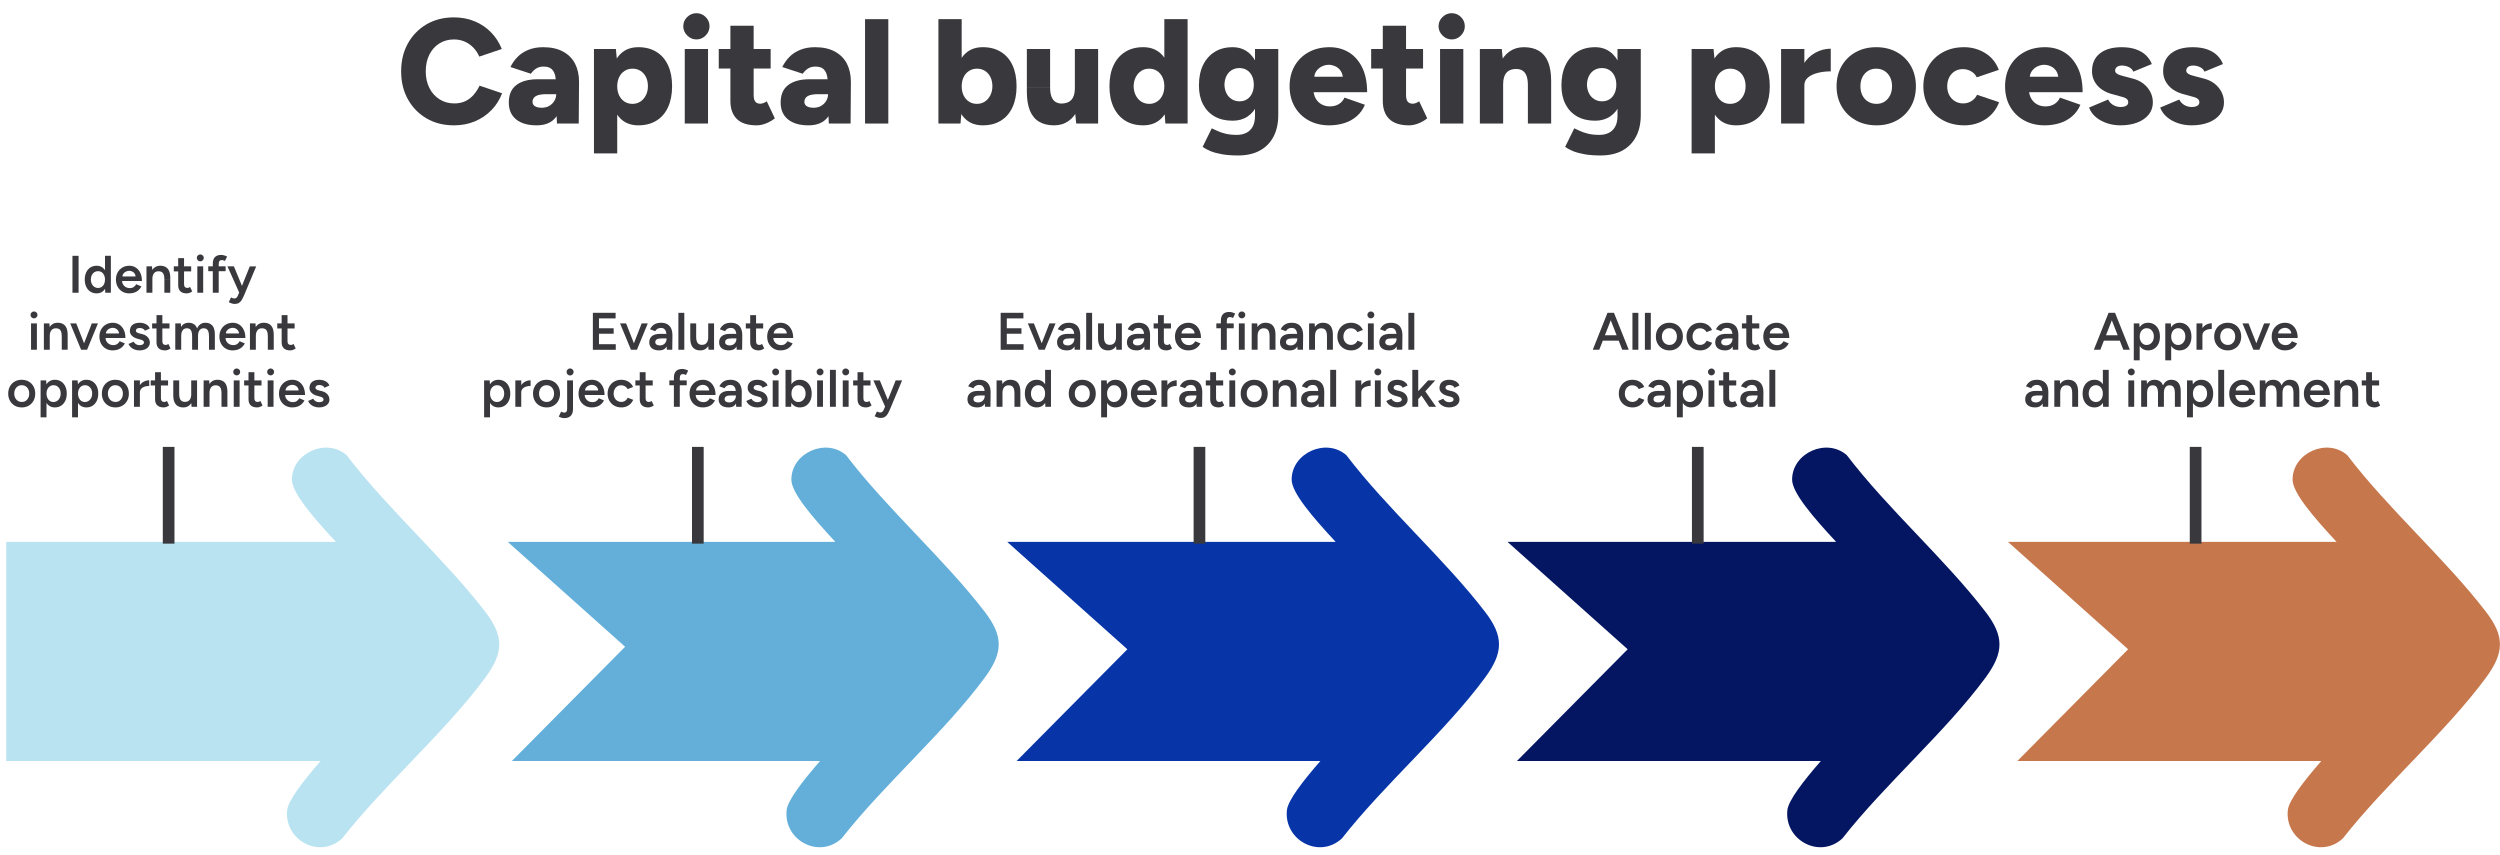<?xml version="1.0" encoding="UTF-8"?> <svg xmlns="http://www.w3.org/2000/svg" width="570" height="194.859" viewBox="0 0 570 194.859"><defs><style>.d{fill:#63afd9;}.e{fill:none;stroke:#38383d;stroke-miterlimit:10;stroke-width:2.665px;}.f{fill:#bae3f1;}.g{fill:#38383d;}.h{fill:#0735a8;}.i{fill:#041662;}.j{fill:#c6774c;}</style></defs><g id="b"><path class="g" d="M103.495,28.577c-2.358,0-4.437-.527-6.239-1.581-1.802-1.054-3.219-2.504-4.25-4.352-1.032-1.847-1.547-3.972-1.547-6.375s.515-4.527,1.547-6.375c1.031-1.847,2.448-3.298,4.25-4.352,1.802-1.054,3.881-1.581,6.239-1.581,1.722,0,3.303.301,4.743.901,1.44.601,2.686,1.445,3.74,2.533,1.054,1.088,1.864,2.346,2.431,3.774l-5.134,1.734c-.34-.793-.799-1.484-1.377-2.074s-1.236-1.042-1.972-1.36c-.737-.317-1.547-.476-2.431-.476-1.247,0-2.358.306-3.332.918-.975.612-1.734,1.468-2.278,2.567-.544,1.1-.816,2.363-.816,3.791s.277,2.692.833,3.791c.555,1.1,1.326,1.961,2.312,2.584.986.624,2.113.935,3.383.935.929,0,1.756-.17,2.482-.51.725-.34,1.354-.816,1.887-1.428.532-.612.992-1.315,1.377-2.108l5.134,1.734c-.544,1.451-1.349,2.726-2.414,3.825-1.066,1.1-2.324,1.955-3.774,2.567-1.451.612-3.049.918-4.794.918Z"></path><path class="g" d="M122.364,28.577c-2.018,0-3.582-.453-4.692-1.36-1.111-.906-1.666-2.187-1.666-3.842,0-1.79.578-3.122,1.734-3.995,1.156-.872,2.776-1.309,4.862-1.309h4.658v3.4h-2.652c-1.156,0-1.978.153-2.465.46-.487.306-.731.743-.731,1.309,0,.408.181.731.544.969.362.238.884.357,1.564.357.657,0,1.23-.141,1.717-.425.487-.283.872-.663,1.156-1.139.283-.476.425-.986.425-1.53h1.36c0,2.244-.476,3.99-1.428,5.236-.952,1.247-2.414,1.87-4.386,1.87ZM126.988,28.169l-.17-3.672v-4.794c0-.906-.074-1.7-.221-2.38-.147-.68-.425-1.207-.833-1.581-.408-.374-1.02-.561-1.836-.561-.658,0-1.219.147-1.683.442-.465.295-.867.691-1.207,1.19l-4.658-1.53c.408-.838.94-1.598,1.598-2.278s1.479-1.224,2.465-1.632c.986-.408,2.125-.612,3.417-.612,1.768,0,3.264.329,4.488.986,1.224.658,2.142,1.576,2.754,2.754.612,1.179.918,2.573.918,4.182l-.068,9.486h-4.964Z"></path><path class="g" d="M135.42,34.969V11.169h4.998l.306,3.128v20.672h-5.304ZM145.552,28.577c-1.406,0-2.584-.357-3.536-1.071s-1.666-1.739-2.142-3.077c-.476-1.337-.714-2.924-.714-4.76,0-1.858.238-3.451.714-4.777.476-1.326,1.19-2.346,2.142-3.06s2.13-1.071,3.536-1.071c1.586,0,2.958.357,4.114,1.071,1.156.714,2.04,1.734,2.652,3.06.612,1.326.918,2.918.918,4.777,0,1.836-.306,3.423-.918,4.76-.612,1.338-1.496,2.363-2.652,3.077-1.156.714-2.528,1.071-4.114,1.071ZM144.192,23.681c.68,0,1.281-.17,1.802-.51.521-.34.94-.816,1.258-1.428.317-.612.476-1.303.476-2.074,0-.793-.147-1.49-.442-2.091-.295-.601-.709-1.071-1.241-1.411s-1.139-.51-1.819-.51-1.287.17-1.819.51c-.533.34-.947.816-1.241,1.428-.295.612-.442,1.304-.442,2.074,0,.793.147,1.491.442,2.091.294.601.703,1.071,1.224,1.411.521.34,1.122.51,1.802.51Z"></path><path class="g" d="M158.778,8.993c-.793,0-1.491-.3-2.091-.901-.601-.6-.901-1.297-.901-2.091,0-.838.3-1.547.901-2.125.6-.578,1.297-.867,2.091-.867.816,0,1.519.289,2.108.867s.884,1.287.884,2.125c0,.793-.295,1.491-.884,2.091-.589.601-1.292.901-2.108.901ZM156.126,28.169V11.169h5.304v17h-5.304Z"></path><path class="g" d="M163.877,15.623v-4.454h11.832v4.454h-11.832ZM172.513,28.577c-2.018,0-3.519-.481-4.505-1.445-.986-.963-1.479-2.34-1.479-4.131V5.865h5.304v15.81c0,.68.124,1.179.374,1.496.249.318.634.476,1.156.476.204,0,.442-.051.714-.153.272-.102.521-.232.748-.391l1.836,3.876c-.544.454-1.196.833-1.955,1.139-.759.306-1.491.459-2.193.459Z"></path><path class="g" d="M184.345,28.577c-2.018,0-3.582-.453-4.692-1.36-1.111-.906-1.666-2.187-1.666-3.842,0-1.79.578-3.122,1.734-3.995,1.156-.872,2.776-1.309,4.862-1.309h4.658v3.4h-2.652c-1.156,0-1.978.153-2.465.46-.487.306-.731.743-.731,1.309,0,.408.181.731.544.969.362.238.884.357,1.564.357.657,0,1.23-.141,1.717-.425.487-.283.872-.663,1.156-1.139.283-.476.425-.986.425-1.53h1.36c0,2.244-.476,3.99-1.428,5.236-.952,1.247-2.414,1.87-4.386,1.87ZM188.969,28.169l-.17-3.672v-4.794c0-.906-.074-1.7-.221-2.38-.147-.68-.425-1.207-.833-1.581-.408-.374-1.02-.561-1.836-.561-.658,0-1.219.147-1.683.442-.465.295-.867.691-1.207,1.19l-4.658-1.53c.408-.838.94-1.598,1.598-2.278s1.479-1.224,2.465-1.632c.986-.408,2.125-.612,3.417-.612,1.768,0,3.264.329,4.488.986,1.224.658,2.142,1.576,2.754,2.754.612,1.179.918,2.573.918,4.182l-.068,9.486h-4.964Z"></path><path class="g" d="M197.231,28.169V4.369h5.304v23.8h-5.304Z"></path><path class="g" d="M213.958,28.169V4.369h5.304v20.638l-.272,3.162h-5.032ZM224.091,28.577c-1.406,0-2.584-.357-3.536-1.071s-1.666-1.739-2.142-3.077c-.476-1.337-.714-2.924-.714-4.76,0-1.858.238-3.451.714-4.777.476-1.326,1.19-2.346,2.142-3.06s2.13-1.071,3.536-1.071c1.586,0,2.958.357,4.114,1.071,1.156.714,2.04,1.734,2.652,3.06.612,1.326.918,2.918.918,4.777,0,1.836-.306,3.423-.918,4.76-.612,1.338-1.496,2.363-2.652,3.077-1.156.714-2.528,1.071-4.114,1.071ZM222.731,23.681c.68,0,1.28-.17,1.802-.51.521-.34.94-.816,1.258-1.428.317-.612.476-1.303.476-2.074,0-.793-.147-1.49-.442-2.091-.295-.601-.709-1.071-1.241-1.411-.533-.34-1.139-.51-1.819-.51s-1.287.17-1.819.51c-.533.34-.947.816-1.241,1.428-.295.612-.442,1.304-.442,2.074,0,.793.147,1.491.442,2.091.294.601.702,1.071,1.224,1.411.521.34,1.122.51,1.802.51Z"></path><path class="g" d="M234.12,19.873v-8.704h5.304v8.704h-5.304ZM239.424,19.873c0,.884.102,1.598.306,2.142.204.544.498.94.884,1.19.385.249.838.386,1.36.408,1.02,0,1.79-.289,2.312-.867.521-.578.782-1.445.782-2.601h1.598c0,1.79-.272,3.315-.816,4.573-.544,1.258-1.287,2.216-2.227,2.873-.941.657-2.035.986-3.281.986-1.36,0-2.504-.278-3.434-.833-.93-.555-1.627-1.399-2.091-2.533-.465-1.133-.697-2.584-.697-4.352v-.986h5.304ZM245.374,28.169l-.306-3.128v-13.872h5.304v17h-4.998Z"></path><path class="g" d="M260.64,28.577c-1.587,0-2.953-.357-4.097-1.071-1.145-.714-2.029-1.739-2.652-3.077-.624-1.337-.935-2.924-.935-4.76,0-1.858.311-3.451.935-4.777.623-1.326,1.507-2.346,2.652-3.06,1.145-.714,2.51-1.071,4.097-1.071,1.405,0,2.589.357,3.553,1.071s1.683,1.734,2.159,3.06c.476,1.326.714,2.918.714,4.777,0,1.836-.238,3.423-.714,4.76-.476,1.338-1.196,2.363-2.159,3.077s-2.148,1.071-3.553,1.071ZM262.034,23.681c.657,0,1.246-.17,1.768-.51s.929-.81,1.224-1.411c.294-.6.442-1.297.442-2.091,0-.793-.147-1.49-.442-2.091-.295-.601-.703-1.071-1.224-1.411s-1.122-.51-1.802-.51-1.281.17-1.802.51-.935.81-1.241,1.411-.471,1.298-.493,2.091c.022.793.187,1.491.493,2.091.306.601.725,1.071,1.258,1.411.532.34,1.139.51,1.819.51ZM265.706,28.169l-.238-3.162V4.369h5.304v23.8h-5.066Z"></path><path class="g" d="M281.04,27.523c-1.587,0-2.953-.323-4.097-.969-1.145-.646-2.029-1.569-2.652-2.771-.624-1.201-.935-2.629-.935-4.284,0-1.813.311-3.366.935-4.658.623-1.292,1.507-2.295,2.652-3.009,1.145-.714,2.51-1.071,4.097-1.071,1.314,0,2.453.357,3.417,1.071.963.714,1.705,1.728,2.227,3.043.521,1.315.782,2.89.782,4.726,0,1.632-.261,3.038-.782,4.216-.522,1.179-1.264,2.091-2.227,2.737-.964.646-2.103.969-3.417.969ZM282.264,35.445c-1.383,0-2.59-.091-3.621-.272-1.032-.182-1.91-.419-2.635-.714-.726-.295-1.326-.624-1.802-.986l2.074-4.216c.362.158.793.357,1.292.595.498.238,1.11.447,1.836.629.725.181,1.598.272,2.618.272.793,0,1.502-.153,2.125-.459.623-.306,1.11-.782,1.462-1.428.351-.646.527-1.456.527-2.431v-15.266h5.304v15.062c0,1.904-.363,3.547-1.088,4.93-.726,1.382-1.768,2.442-3.128,3.179-1.36.736-3.015,1.105-4.964,1.105ZM282.604,23.103c.68,0,1.263-.164,1.751-.493.487-.328.861-.776,1.122-1.343.26-.566.391-1.212.391-1.938,0-.77-.136-1.44-.408-2.006-.272-.566-.652-1.008-1.139-1.326-.488-.317-1.071-.476-1.751-.476-.658,0-1.241.159-1.751.476-.51.317-.907.76-1.19,1.326-.284.567-.436,1.236-.459,2.006.022.726.175,1.372.459,1.938.283.567.685,1.015,1.207,1.343.521.329,1.11.493,1.768.493Z"></path><path class="g" d="M303.071,28.577c-1.768,0-3.332-.374-4.692-1.122-1.36-.748-2.426-1.79-3.196-3.128s-1.156-2.89-1.156-4.658.385-3.32,1.156-4.658c.77-1.337,1.841-2.38,3.213-3.128,1.371-.748,2.952-1.122,4.743-1.122,1.632,0,3.088.386,4.369,1.156,1.28.771,2.3,1.921,3.06,3.451.759,1.53,1.139,3.417,1.139,5.661h-12.784l.544-.646c0,.771.164,1.451.493,2.04.328.59.776,1.043,1.343,1.36.566.318,1.201.476,1.904.476.838,0,1.542-.187,2.108-.561.566-.374.974-.855,1.224-1.445l4.658,1.632c-.431,1.043-1.06,1.921-1.887,2.635-.828.714-1.779,1.236-2.856,1.564s-2.205.493-3.383.493ZM299.603,18.207l-.51-.714h7.616l-.51.68c0-.816-.165-1.473-.493-1.972s-.748-.861-1.258-1.088c-.51-.226-1.003-.34-1.479-.34-.499,0-1.003.114-1.513.34-.51.227-.946.584-1.309,1.071-.363.488-.544,1.162-.544,2.023Z"></path><path class="g" d="M312.625,15.623v-4.454h11.832v4.454h-11.832ZM321.261,28.577c-2.018,0-3.519-.481-4.505-1.445-.986-.963-1.479-2.34-1.479-4.131V5.865h5.304v15.81c0,.68.124,1.179.374,1.496.249.318.634.476,1.156.476.204,0,.442-.051.714-.153.272-.102.521-.232.748-.391l1.836,3.876c-.544.454-1.196.833-1.955,1.139-.759.306-1.491.459-2.193.459Z"></path><path class="g" d="M330.985,8.993c-.793,0-1.491-.3-2.091-.901-.601-.6-.901-1.297-.901-2.091,0-.838.3-1.547.901-2.125.6-.578,1.297-.867,2.091-.867.816,0,1.519.289,2.108.867s.884,1.287.884,2.125c0,.793-.295,1.491-.884,2.091-.589.601-1.292.901-2.108.901ZM328.333,28.169V11.169h5.304v17h-5.304Z"></path><path class="g" d="M337.41,28.169V11.169h4.998l.306,3.128v13.872h-5.304ZM348.358,19.465c0-.906-.102-1.626-.306-2.159s-.493-.923-.867-1.173c-.374-.249-.833-.385-1.377-.408-1.02-.022-1.79.255-2.312.833-.521.578-.782,1.456-.782,2.635h-1.598c0-1.79.272-3.315.816-4.573.544-1.258,1.286-2.215,2.227-2.873.94-.657,2.034-.986,3.281-.986,1.36,0,2.504.278,3.434.833.929.556,1.626,1.4,2.091,2.533.464,1.134.697,2.584.697,4.352v.986h-5.304ZM348.358,28.169v-8.704h5.304v8.704h-5.304Z"></path><path class="g" d="M363.692,27.523c-1.587,0-2.953-.323-4.097-.969-1.145-.646-2.029-1.569-2.652-2.771-.624-1.201-.935-2.629-.935-4.284,0-1.813.311-3.366.935-4.658.623-1.292,1.507-2.295,2.652-3.009,1.145-.714,2.51-1.071,4.097-1.071,1.314,0,2.453.357,3.417,1.071.963.714,1.705,1.728,2.227,3.043.521,1.315.782,2.89.782,4.726,0,1.632-.261,3.038-.782,4.216-.522,1.179-1.264,2.091-2.227,2.737-.964.646-2.103.969-3.417.969ZM364.916,35.445c-1.383,0-2.59-.091-3.621-.272-1.032-.182-1.91-.419-2.635-.714-.726-.295-1.326-.624-1.802-.986l2.074-4.216c.362.158.793.357,1.292.595.498.238,1.11.447,1.836.629.725.181,1.598.272,2.618.272.793,0,1.502-.153,2.125-.459.623-.306,1.11-.782,1.462-1.428.351-.646.527-1.456.527-2.431v-15.266h5.304v15.062c0,1.904-.363,3.547-1.088,4.93-.726,1.382-1.768,2.442-3.128,3.179-1.36.736-3.015,1.105-4.964,1.105ZM365.256,23.103c.68,0,1.263-.164,1.751-.493.487-.328.861-.776,1.122-1.343.26-.566.391-1.212.391-1.938,0-.77-.136-1.44-.408-2.006-.272-.566-.652-1.008-1.139-1.326-.488-.317-1.071-.476-1.751-.476-.658,0-1.241.159-1.751.476-.51.317-.907.76-1.19,1.326-.284.567-.436,1.236-.459,2.006.022.726.175,1.372.459,1.938.283.567.685,1.015,1.207,1.343.521.329,1.11.493,1.768.493Z"></path><path class="g" d="M385.69,34.969V11.169h4.998l.306,3.128v20.672h-5.304ZM395.822,28.577c-1.406,0-2.584-.357-3.536-1.071s-1.666-1.739-2.142-3.077c-.476-1.337-.714-2.924-.714-4.76,0-1.858.238-3.451.714-4.777.476-1.326,1.19-2.346,2.142-3.06s2.13-1.071,3.536-1.071c1.586,0,2.958.357,4.114,1.071,1.156.714,2.04,1.734,2.652,3.06.612,1.326.918,2.918.918,4.777,0,1.836-.306,3.423-.918,4.76-.612,1.338-1.496,2.363-2.652,3.077-1.156.714-2.528,1.071-4.114,1.071ZM394.461,23.681c.68,0,1.281-.17,1.802-.51.521-.34.94-.816,1.258-1.428.317-.612.476-1.303.476-2.074,0-.793-.147-1.49-.442-2.091-.295-.601-.709-1.071-1.241-1.411s-1.139-.51-1.819-.51-1.287.17-1.819.51c-.533.34-.947.816-1.241,1.428-.295.612-.442,1.304-.442,2.074,0,.793.147,1.491.442,2.091.294.601.703,1.071,1.224,1.411.521.34,1.122.51,1.802.51Z"></path><path class="g" d="M406.089,28.169V11.169h5.304v17h-5.304ZM410,19.363c0-1.836.368-3.366,1.105-4.59.736-1.224,1.666-2.142,2.788-2.754,1.122-.612,2.295-.918,3.519-.918v5.168c-1.043,0-2.023.114-2.941.34-.918.227-1.661.573-2.227,1.037-.567.465-.85,1.06-.85,1.785l-1.394-.068Z"></path><path class="g" d="M427.849,28.577c-1.79,0-3.366-.38-4.726-1.139-1.36-.759-2.431-1.807-3.213-3.145-.782-1.337-1.173-2.878-1.173-4.624s.385-3.286,1.156-4.624c.77-1.337,1.836-2.385,3.196-3.145,1.36-.759,2.924-1.139,4.692-1.139s3.337.38,4.709,1.139c1.371.76,2.437,1.808,3.196,3.145.759,1.338,1.139,2.879,1.139,4.624s-.38,3.287-1.139,4.624c-.759,1.338-1.819,2.386-3.179,3.145-1.36.759-2.913,1.139-4.658,1.139ZM427.849,23.681c.703,0,1.315-.17,1.836-.51s.935-.81,1.241-1.411c.306-.6.459-1.297.459-2.091,0-.793-.153-1.49-.459-2.091s-.731-1.071-1.275-1.411-1.168-.51-1.87-.51c-.703,0-1.326.17-1.87.51s-.969.81-1.275,1.411-.459,1.298-.459,2.091c0,.793.153,1.491.459,2.091.306.601.736,1.071,1.292,1.411.555.34,1.195.51,1.921.51Z"></path><path class="g" d="M447.875,28.577c-1.814,0-3.429-.38-4.845-1.139-1.417-.759-2.522-1.813-3.315-3.162-.794-1.348-1.19-2.884-1.19-4.607,0-1.745.396-3.286,1.19-4.624.793-1.337,1.887-2.385,3.281-3.145,1.394-.759,2.998-1.139,4.811-1.139,1.745,0,3.343.442,4.794,1.326s2.493,2.165,3.128,3.842l-5.032,1.7c-.249-.544-.663-.991-1.241-1.343-.578-.352-1.218-.527-1.921-.527s-1.32.165-1.853.493c-.533.329-.952.788-1.258,1.377-.306.59-.459,1.27-.459,2.04,0,.771.153,1.445.459,2.023s.736,1.037,1.292,1.377c.555.34,1.184.51,1.887.51.702,0,1.337-.181,1.904-.544.566-.362.986-.838,1.258-1.428l5.032,1.7c-.658,1.7-1.706,3.003-3.145,3.91-1.44.907-3.032,1.36-4.777,1.36Z"></path><path class="g" d="M466.2,28.577c-1.768,0-3.332-.374-4.692-1.122-1.36-.748-2.426-1.79-3.196-3.128s-1.156-2.89-1.156-4.658.385-3.32,1.156-4.658c.77-1.337,1.841-2.38,3.213-3.128,1.371-.748,2.952-1.122,4.743-1.122,1.632,0,3.088.386,4.369,1.156,1.28.771,2.3,1.921,3.06,3.451.759,1.53,1.139,3.417,1.139,5.661h-12.784l.544-.646c0,.771.164,1.451.493,2.04.328.59.776,1.043,1.343,1.36.566.318,1.201.476,1.904.476.838,0,1.542-.187,2.108-.561.566-.374.974-.855,1.224-1.445l4.658,1.632c-.431,1.043-1.06,1.921-1.887,2.635-.828.714-1.779,1.236-2.856,1.564s-2.205.493-3.383.493ZM462.732,18.207l-.51-.714h7.616l-.51.68c0-.816-.165-1.473-.493-1.972s-.748-.861-1.258-1.088c-.51-.226-1.003-.34-1.479-.34-.499,0-1.003.114-1.513.34-.51.227-.946.584-1.309,1.071-.363.488-.544,1.162-.544,2.023Z"></path><path class="g" d="M483.472,28.577c-1.111,0-2.148-.165-3.111-.493-.964-.328-1.797-.787-2.499-1.377-.703-.589-1.224-1.315-1.564-2.176l4.352-1.836c.294.567.697.992,1.207,1.275.51.284,1.048.425,1.615.425.544,0,.974-.09,1.292-.272.317-.181.476-.453.476-.816,0-.362-.159-.646-.476-.85-.318-.204-.793-.374-1.428-.51l-1.462-.408c-1.587-.385-2.799-1.054-3.638-2.006-.839-.952-1.258-2.051-1.258-3.298,0-1.745.595-3.094,1.785-4.046s2.85-1.428,4.981-1.428c1.224,0,2.295.159,3.213.476.918.318,1.683.765,2.295,1.343.612.578,1.065,1.252,1.36,2.023l-4.216,1.734c-.159-.43-.487-.77-.986-1.02-.499-.249-1.032-.374-1.598-.374-.498,0-.884.108-1.156.323s-.408.504-.408.867c0,.272.164.51.493.714.328.204.799.373,1.411.51l1.802.476c1.088.249,1.989.652,2.703,1.207.714.556,1.258,1.202,1.632,1.938.374.737.561,1.524.561,2.363,0,1.066-.311,1.989-.935,2.771-.624.782-1.491,1.389-2.601,1.819-1.111.43-2.392.646-3.842.646Z"></path><path class="g" d="M499.69,28.577c-1.111,0-2.148-.165-3.111-.493-.964-.328-1.797-.787-2.499-1.377-.703-.589-1.224-1.315-1.564-2.176l4.352-1.836c.294.567.697.992,1.207,1.275.51.284,1.048.425,1.615.425.544,0,.974-.09,1.292-.272.317-.181.476-.453.476-.816,0-.362-.159-.646-.476-.85-.318-.204-.793-.374-1.428-.51l-1.462-.408c-1.587-.385-2.799-1.054-3.638-2.006-.839-.952-1.258-2.051-1.258-3.298,0-1.745.595-3.094,1.785-4.046s2.85-1.428,4.981-1.428c1.224,0,2.295.159,3.213.476.918.318,1.683.765,2.295,1.343.612.578,1.065,1.252,1.36,2.023l-4.216,1.734c-.159-.43-.487-.77-.986-1.02-.499-.249-1.032-.374-1.598-.374-.498,0-.884.108-1.156.323s-.408.504-.408.867c0,.272.164.51.493.714.328.204.799.373,1.411.51l1.802.476c1.088.249,1.989.652,2.703,1.207.714.556,1.258,1.202,1.632,1.938.374.737.561,1.524.561,2.363,0,1.066-.311,1.989-.935,2.771-.624.782-1.491,1.389-2.601,1.819-1.111.43-2.392.646-3.842.646Z"></path><path class="g" d="M135.174,79.746v-8.42h5.185v1.275h-3.789v2.238h3.344v1.251h-3.344v2.382h3.825v1.275h-5.221Z"></path><path class="g" d="M143.859,79.746l-2.49-6.015h1.383l2.358,6.015h-1.251ZM143.956,79.746l2.346-6.015h1.395l-2.478,6.015h-1.263Z"></path><path class="g" d="M150.307,79.891c-.722,0-1.281-.161-1.678-.481s-.595-.774-.595-1.359c0-.625.21-1.103.631-1.431.421-.329,1.008-.493,1.762-.493h1.612v1.034h-1.179c-.537,0-.914.074-1.131.223-.216.148-.325.359-.325.631,0,.233.094.415.283.547s.451.199.788.199c.305,0,.569-.068.794-.205.224-.136.398-.317.523-.541.124-.224.186-.477.186-.758h.397c0,.818-.165,1.462-.493,1.931-.329.469-.854.704-1.576.704ZM152.039,79.746l-.06-1.131v-1.96c0-.409-.042-.752-.127-1.029-.084-.276-.22-.489-.409-.637s-.439-.223-.752-.223c-.289,0-.541.06-.758.18-.216.121-.401.309-.553.565l-1.179-.433c.128-.265.298-.511.511-.74.212-.229.481-.411.806-.547.325-.136.716-.205,1.173-.205.585,0,1.075.115,1.468.343.393.229.684.555.872.98.188.425.283.939.283,1.54l-.036,3.296h-1.239Z"></path><path class="g" d="M154.673,79.746v-8.42h1.348v8.42h-1.348Z"></path><path class="g" d="M157.379,76.811v-3.08h1.348v3.08h-1.348ZM158.727,76.811c0,.473.056.842.169,1.106.112.265.266.449.463.554.196.104.423.156.68.156.457.008.81-.14,1.059-.445.248-.305.373-.742.373-1.311h.505c0,.634-.094,1.177-.283,1.63-.189.453-.453.798-.794,1.035s-.751.355-1.233.355c-.473,0-.88-.096-1.221-.289-.341-.192-.604-.493-.788-.902-.185-.409-.277-.934-.277-1.576v-.312h1.348ZM161.542,79.746l-.072-1.106v-4.908h1.335v6.015h-1.263Z"></path><path class="g" d="M166.233,79.891c-.722,0-1.281-.161-1.678-.481s-.595-.774-.595-1.359c0-.625.21-1.103.631-1.431.421-.329,1.008-.493,1.762-.493h1.612v1.034h-1.179c-.537,0-.914.074-1.131.223-.216.148-.325.359-.325.631,0,.233.094.415.283.547s.451.199.788.199c.305,0,.569-.068.794-.205.224-.136.398-.317.523-.541.124-.224.186-.477.186-.758h.397c0,.818-.165,1.462-.493,1.931-.329.469-.854.704-1.576.704ZM167.965,79.746l-.06-1.131v-1.96c0-.409-.042-.752-.127-1.029-.084-.276-.22-.489-.409-.637s-.439-.223-.752-.223c-.289,0-.541.06-.758.18-.216.121-.401.309-.553.565l-1.179-.433c.128-.265.298-.511.511-.74.212-.229.481-.411.806-.547.325-.136.716-.205,1.173-.205.585,0,1.075.115,1.468.343.393.229.684.555.872.98.188.425.283.939.283,1.54l-.036,3.296h-1.239Z"></path><path class="g" d="M170.046,74.886v-1.155h3.958v1.155h-3.958ZM172.994,79.891c-.634,0-1.117-.158-1.45-.475-.333-.317-.499-.772-.499-1.366v-6.195h1.335v5.942c0,.281.066.493.198.638.132.144.327.216.584.216.08,0,.169-.016.265-.048.096-.032.205-.092.325-.181l.493,1.022c-.208.144-.417.255-.625.331-.208.076-.417.114-.625.114Z"></path><path class="g" d="M177.938,79.891c-.585,0-1.105-.135-1.558-.403s-.81-.639-1.071-1.112-.391-1.019-.391-1.636c0-.617.132-1.163.397-1.636s.627-.844,1.088-1.113.988-.403,1.582-.403c.537,0,1.022.139,1.456.415.433.277.776.676,1.028,1.197.252.521.379,1.143.379,1.864h-4.728l.181-.169c0,.369.08.688.24.957.161.269.373.475.638.62.265.144.557.216.878.216.369,0,.673-.082.914-.247.241-.164.429-.379.565-.644l1.191.505c-.169.321-.383.601-.644.842-.261.241-.57.425-.926.553-.357.128-.764.193-1.221.193ZM176.386,76.197l-.192-.168h3.392l-.18.168c0-.329-.072-.599-.217-.811-.144-.212-.327-.373-.547-.481s-.451-.162-.691-.162-.481.054-.722.162c-.241.108-.441.269-.602.481-.161.212-.241.483-.241.811Z"></path><path class="g" d="M110.376,95.152v-8.42h1.263l.085,1.107v7.314h-1.347ZM113.624,92.891c-.505,0-.94-.131-1.305-.391-.365-.261-.644-.627-.836-1.101s-.289-1.026-.289-1.66c0-.642.096-1.197.289-1.666s.471-.834.836-1.095c.365-.26.8-.391,1.305-.391.545,0,1.02.131,1.426.391.405.261.722.625.95,1.095s.343,1.024.343,1.666c0,.634-.114,1.187-.343,1.66s-.545.84-.95,1.101c-.405.26-.88.391-1.426.391ZM113.287,91.663c.321,0,.606-.082.855-.247.248-.165.447-.391.595-.68s.223-.622.223-.999-.07-.71-.21-.999c-.141-.289-.335-.513-.584-.673-.248-.161-.538-.241-.866-.241-.305,0-.577.083-.818.247-.241.165-.427.391-.56.68s-.198.618-.198.986c0,.377.066.71.198.999s.317.515.554.68c.236.165.507.247.811.247Z"></path><path class="g" d="M117.497,92.746v-6.015h1.348v6.015h-1.348ZM118.387,89.546c0-.649.124-1.183.373-1.6.248-.416.571-.728.968-.932s.812-.307,1.245-.307v1.287c-.369,0-.716.05-1.04.15s-.587.263-.788.487c-.201.225-.301.521-.301.89l-.458.024Z"></path><path class="g" d="M124.631,92.891c-.61,0-1.147-.135-1.612-.403-.465-.269-.83-.639-1.094-1.112s-.397-1.019-.397-1.636c0-.617.13-1.163.391-1.636s.624-.844,1.089-1.113c.465-.269.994-.403,1.588-.403.609,0,1.147.135,1.612.403.465.269.828.64,1.088,1.113.261.473.391,1.019.391,1.636,0,.618-.13,1.163-.391,1.636-.26.473-.621.844-1.083,1.112-.461.269-.988.403-1.581.403ZM124.631,91.651c.336,0,.631-.082.884-.247.253-.164.451-.389.596-.673.144-.285.216-.616.216-.993s-.072-.708-.216-.992c-.144-.285-.347-.509-.607-.674-.261-.164-.56-.247-.896-.247-.336,0-.633.083-.89.247-.256.165-.457.389-.601.674-.144.285-.217.615-.217.992s.074.708.223.993.352.509.613.673c.261.165.56.247.896.247Z"></path><path class="g" d="M128.648,95.332c-.393,0-.81-.117-1.252-.349l.541-1.119c.144.072.277.127.397.163s.221.054.301.054c.449,0,.674-.289.674-.866v-6.484h1.335v6.556c0,.657-.17,1.163-.511,1.516-.341.352-.836.529-1.485.529ZM129.983,85.613c-.225,0-.415-.08-.571-.241-.156-.16-.234-.349-.234-.565,0-.224.078-.415.234-.571s.347-.234.571-.234c.217,0,.405.078.565.234.16.156.241.347.241.571,0,.217-.081.405-.241.565-.161.161-.349.241-.565.241Z"></path><path class="g" d="M134.927,92.891c-.585,0-1.105-.135-1.558-.403s-.81-.639-1.071-1.112-.391-1.019-.391-1.636c0-.617.132-1.163.397-1.636s.627-.844,1.088-1.113.988-.403,1.582-.403c.537,0,1.022.139,1.456.415.433.277.776.676,1.028,1.197.252.521.379,1.143.379,1.864h-4.728l.181-.169c0,.369.08.688.24.957.161.269.373.475.638.62.265.144.557.216.878.216.369,0,.673-.082.914-.247.241-.164.429-.379.565-.644l1.191.505c-.169.321-.383.601-.644.842-.261.241-.57.425-.926.553-.357.128-.764.193-1.221.193ZM133.375,89.197l-.192-.168h3.392l-.18.168c0-.329-.072-.599-.217-.811-.144-.212-.327-.373-.547-.481s-.451-.162-.691-.162-.481.054-.722.162c-.241.108-.441.269-.602.481-.161.212-.241.483-.241.811Z"></path><path class="g" d="M141.688,92.891c-.618,0-1.163-.135-1.636-.403-.474-.269-.844-.639-1.113-1.112-.269-.473-.403-1.019-.403-1.636,0-.617.134-1.163.403-1.636.269-.473.638-.844,1.106-1.113.469-.269,1.009-.403,1.618-.403.593,0,1.131.143,1.612.427.481.285.838.692,1.071,1.221l-1.251.481c-.128-.265-.325-.477-.59-.638-.265-.16-.565-.24-.902-.24-.329,0-.622.082-.878.247-.256.164-.457.389-.601.673-.144.285-.217.612-.217.981,0,.369.074.696.223.981s.352.509.613.673c.261.165.555.247.884.247.337,0,.638-.086.902-.259s.461-.407.589-.704l1.251.481c-.233.545-.587.97-1.065,1.275-.477.305-1.017.458-1.618.458Z"></path><path class="g" d="M144.863,87.886v-1.155h3.958v1.155h-3.958ZM147.81,92.891c-.634,0-1.117-.158-1.45-.475-.333-.317-.499-.772-.499-1.366v-6.195h1.335v5.942c0,.281.066.493.198.638.132.144.327.216.584.216.08,0,.169-.016.265-.048.096-.032.205-.092.325-.181l.493,1.022c-.208.144-.417.255-.625.331-.208.076-.417.114-.625.114Z"></path><path class="g" d="M152.61,87.838v-1.107h3.958v1.107h-3.958ZM153.644,92.746v-6.652c0-.633.158-1.121.475-1.461s.796-.511,1.438-.511c.208,0,.431.034.668.102.236.068.463.158.68.271l-.494.999c-.152-.072-.287-.124-.403-.157-.116-.032-.219-.048-.307-.048-.241,0-.419.078-.535.234-.117.156-.175.411-.175.764v6.46h-1.347Z"></path><path class="g" d="M160.236,92.891c-.585,0-1.105-.135-1.558-.403s-.81-.639-1.071-1.112-.391-1.019-.391-1.636c0-.617.132-1.163.397-1.636s.627-.844,1.088-1.113.988-.403,1.582-.403c.537,0,1.022.139,1.456.415.433.277.776.676,1.028,1.197.252.521.379,1.143.379,1.864h-4.728l.181-.169c0,.369.08.688.24.957.161.269.373.475.638.62.265.144.557.216.878.216.369,0,.673-.082.914-.247.241-.164.429-.379.565-.644l1.191.505c-.169.321-.383.601-.644.842-.261.241-.57.425-.926.553-.357.128-.764.193-1.221.193ZM158.685,89.197l-.192-.168h3.392l-.18.168c0-.329-.072-.599-.217-.811-.144-.212-.327-.373-.547-.481s-.451-.162-.691-.162-.481.054-.722.162c-.241.108-.441.269-.602.481-.161.212-.241.483-.241.811Z"></path><path class="g" d="M166.119,92.891c-.722,0-1.281-.161-1.678-.481s-.595-.774-.595-1.359c0-.625.21-1.103.631-1.431.421-.329,1.008-.493,1.762-.493h1.612v1.034h-1.179c-.537,0-.914.074-1.131.223-.216.148-.325.359-.325.631,0,.233.094.415.283.547s.451.199.788.199c.305,0,.569-.068.794-.205.224-.136.398-.317.523-.541.124-.224.186-.477.186-.758h.397c0,.818-.165,1.462-.493,1.931-.329.469-.854.704-1.576.704ZM167.851,92.746l-.06-1.131v-1.96c0-.409-.042-.752-.127-1.029-.084-.276-.22-.489-.409-.637s-.439-.223-.752-.223c-.289,0-.541.06-.758.18-.216.121-.401.309-.553.565l-1.179-.433c.128-.265.298-.511.511-.74.212-.229.481-.411.806-.547.325-.136.716-.205,1.173-.205.585,0,1.075.115,1.468.343.393.229.684.555.872.98.188.425.283.939.283,1.54l-.036,3.296h-1.239Z"></path><path class="g" d="M172.674,92.891c-.401,0-.77-.06-1.106-.181-.337-.12-.625-.29-.866-.511-.241-.22-.425-.479-.553-.776l1.167-.517c.121.225.299.413.536.565.236.152.499.229.788.229.313,0,.564-.054.752-.163s.283-.259.283-.451c0-.184-.072-.327-.217-.427-.144-.1-.349-.183-.613-.247l-.565-.157c-.569-.144-1.015-.374-1.335-.691-.321-.317-.481-.68-.481-1.089,0-.602.194-1.066.584-1.395.389-.329.948-.494,1.678-.494.369,0,.708.054,1.016.163s.576.261.8.457c.224.197.381.427.469.692l-1.119.505c-.08-.2-.232-.354-.457-.463s-.473-.163-.746-.163c-.273,0-.485.059-.638.175s-.229.278-.229.487c0,.121.068.231.205.331.136.1.333.183.589.247l.71.169c.393.096.714.247.962.451.248.204.433.433.554.685.12.252.18.507.18.764,0,.361-.102.678-.307.95-.205.273-.483.483-.836.632-.353.148-.754.223-1.203.223Z"></path><path class="g" d="M176.848,85.589c-.216,0-.403-.078-.559-.235-.156-.156-.234-.343-.234-.559,0-.217.078-.401.234-.554.156-.152.343-.229.559-.229.217,0,.403.077.56.229.156.153.234.337.234.554,0,.216-.078.403-.234.559-.156.157-.343.235-.56.235ZM176.175,92.746v-6.015h1.335v6.015h-1.335Z"></path><path class="g" d="M179.098,92.746v-8.42h1.348v7.302l-.072,1.119h-1.275ZM182.346,92.891c-.505,0-.94-.131-1.305-.391-.365-.261-.644-.627-.836-1.101s-.289-1.026-.289-1.66c0-.642.096-1.197.289-1.666s.471-.834.836-1.095c.365-.26.8-.391,1.305-.391.545,0,1.02.131,1.425.391.405.261.722.625.951,1.095s.343,1.024.343,1.666c0,.634-.114,1.187-.343,1.66s-.545.84-.951,1.101c-.405.26-.88.391-1.425.391ZM182.009,91.663c.321,0,.606-.082.854-.247s.447-.391.596-.68.223-.622.223-.999-.07-.71-.21-.999c-.141-.289-.335-.513-.584-.673-.249-.161-.538-.241-.866-.241-.305,0-.578.083-.818.247-.241.165-.427.391-.56.68s-.198.618-.198.986c0,.377.066.71.198.999s.317.515.553.68c.237.165.507.247.812.247Z"></path><path class="g" d="M186.977,85.589c-.216,0-.403-.078-.559-.235-.156-.156-.234-.343-.234-.559,0-.217.078-.401.234-.554.156-.152.343-.229.559-.229.217,0,.403.077.56.229.156.153.234.337.234.554,0,.216-.078.403-.234.559-.156.157-.343.235-.56.235ZM186.303,92.746v-6.015h1.335v6.015h-1.335Z"></path><path class="g" d="M189.226,92.746v-8.42h1.348v8.42h-1.348Z"></path><path class="g" d="M192.823,85.589c-.216,0-.403-.078-.559-.235-.156-.156-.234-.343-.234-.559,0-.217.078-.401.234-.554.156-.152.343-.229.559-.229.217,0,.403.077.56.229.156.153.234.337.234.554,0,.216-.078.403-.234.559-.156.157-.343.235-.56.235ZM192.149,92.746v-6.015h1.335v6.015h-1.335Z"></path><path class="g" d="M194.519,87.886v-1.155h3.958v1.155h-3.958ZM197.466,92.891c-.634,0-1.117-.158-1.45-.475-.333-.317-.499-.772-.499-1.366v-6.195h1.335v5.942c0,.281.066.493.198.638.132.144.327.216.584.216.08,0,.169-.016.265-.048.096-.032.205-.092.325-.181l.493,1.022c-.208.144-.417.255-.625.331-.208.076-.417.114-.625.114Z"></path><path class="g" d="M201.821,92.746l-2.694-6.015h1.467l2.093,5.064.433.95h-1.299ZM200.75,95.296c-.193,0-.407-.036-.644-.108-.237-.072-.463-.165-.68-.277l.505-1.094c.152.072.293.13.421.174.128.044.232.066.312.066.192,0,.355-.05.487-.15.132-.1.238-.247.319-.439l.71-1.66,2.033-5.076h1.467l-2.791,6.652c-.169.385-.339.722-.511,1.01-.173.289-.387.511-.644.667-.257.157-.585.235-.986.235Z"></path><path class="g" d="M16.52,66.746v-8.42h1.395v8.42h-1.395Z"></path><path class="g" d="M22.041,66.891c-.545,0-1.02-.131-1.425-.391-.405-.261-.722-.627-.95-1.101s-.343-1.026-.343-1.66c0-.642.114-1.197.343-1.666s.545-.834.95-1.095c.405-.26.88-.391,1.425-.391.505,0,.94.131,1.305.391.365.261.644.625.836,1.095.193.469.289,1.024.289,1.666,0,.634-.096,1.187-.289,1.66-.192.473-.471.84-.836,1.101-.365.26-.8.391-1.305.391ZM22.378,65.663c.305,0,.575-.082.812-.247.236-.165.421-.391.553-.68s.199-.622.199-.999-.066-.71-.199-.999c-.132-.289-.317-.513-.553-.673-.237-.161-.511-.241-.824-.241-.321,0-.606.08-.854.241-.248.16-.443.385-.584.673-.14.289-.214.622-.222.999.008.377.082.71.222.999.141.289.337.515.59.68.252.165.539.247.86.247ZM24.002,66.746l-.06-1.119v-7.302h1.335v8.42h-1.275Z"></path><path class="g" d="M29.452,66.891c-.585,0-1.105-.135-1.558-.403s-.81-.639-1.071-1.112-.391-1.019-.391-1.636c0-.617.132-1.163.397-1.636s.627-.844,1.088-1.113.988-.403,1.582-.403c.537,0,1.022.139,1.456.415.433.277.776.676,1.028,1.197.252.521.379,1.143.379,1.864h-4.728l.181-.169c0,.369.08.688.24.957.161.269.373.475.638.62.265.144.557.216.878.216.369,0,.673-.082.914-.247.241-.164.429-.379.565-.644l1.191.505c-.169.321-.383.601-.644.842-.261.241-.57.425-.926.553-.357.128-.764.193-1.221.193ZM27.9,63.197l-.192-.168h3.392l-.18.168c0-.329-.072-.599-.217-.811-.144-.212-.327-.373-.547-.481s-.451-.162-.691-.162-.481.054-.722.162c-.241.108-.441.269-.602.481-.161.212-.241.483-.241.811Z"></path><path class="g" d="M33.397,66.746v-6.015h1.263l.085,1.107v4.908h-1.348ZM37.475,63.666c0-.481-.054-.852-.163-1.113-.108-.26-.261-.443-.457-.547-.196-.104-.427-.156-.691-.156-.449-.008-.798.141-1.047.445s-.373.742-.373,1.311h-.505c0-.633.092-1.177.277-1.63.184-.453.449-.798.794-1.035.344-.236.753-.355,1.227-.355.481,0,.892.097,1.233.289.34.192.601.491.782.896.18.405.271.932.271,1.582v.312h-1.347ZM37.475,66.746v-3.08h1.347v3.08h-1.347Z"></path><path class="g" d="M39.628,61.886v-1.155h3.958v1.155h-3.958ZM42.575,66.891c-.634,0-1.117-.158-1.45-.475-.333-.317-.499-.772-.499-1.366v-6.195h1.335v5.942c0,.281.066.493.198.638.132.144.327.216.584.216.08,0,.169-.016.265-.048.096-.032.205-.092.325-.181l.493,1.022c-.208.144-.417.255-.625.331-.208.076-.417.114-.625.114Z"></path><path class="g" d="M45.666,59.589c-.216,0-.403-.078-.559-.235-.156-.156-.234-.343-.234-.559,0-.217.078-.401.234-.554.156-.152.343-.229.559-.229.217,0,.403.077.56.229.156.153.234.337.234.554,0,.216-.078.403-.234.559-.156.157-.343.235-.56.235ZM44.993,66.746v-6.015h1.335v6.015h-1.335Z"></path><path class="g" d="M47.483,61.838v-1.107h3.958v1.107h-3.958ZM48.518,66.746v-6.652c0-.633.158-1.121.475-1.461s.796-.511,1.438-.511c.208,0,.431.034.668.102.236.068.463.158.68.271l-.494.999c-.152-.072-.287-.124-.403-.157-.116-.032-.219-.048-.307-.048-.241,0-.419.078-.535.234-.117.156-.175.411-.175.764v6.46h-1.347Z"></path><path class="g" d="M54.556,66.746l-2.694-6.015h1.467l2.093,5.064.433.95h-1.299ZM53.486,69.296c-.193,0-.407-.036-.644-.108-.237-.072-.463-.165-.68-.277l.505-1.094c.152.072.293.13.421.174.128.044.232.066.312.066.192,0,.355-.05.487-.15.132-.1.238-.247.319-.439l.71-1.66,2.033-5.076h1.467l-2.791,6.652c-.169.385-.339.722-.511,1.01-.173.289-.387.511-.644.667-.257.157-.585.235-.986.235Z"></path><path class="g" d="M7.751,72.589c-.216,0-.403-.078-.559-.235-.156-.156-.234-.343-.234-.559,0-.217.078-.401.234-.554.156-.152.343-.229.559-.229.217,0,.403.077.56.229.156.153.234.337.234.554,0,.216-.078.403-.234.559-.156.157-.343.235-.56.235ZM7.078,79.746v-6.015h1.335v6.015h-1.335Z"></path><path class="g" d="M10.001,79.746v-6.015h1.263l.085,1.107v4.908h-1.348ZM14.079,76.666c0-.481-.054-.852-.163-1.113-.108-.26-.261-.443-.457-.547-.196-.104-.427-.156-.691-.156-.449-.008-.798.141-1.047.445s-.373.742-.373,1.311h-.505c0-.633.092-1.177.277-1.63.184-.453.449-.798.794-1.035.344-.236.753-.355,1.227-.355.481,0,.892.097,1.233.289.34.192.601.491.782.896.18.405.271.932.271,1.582v.312h-1.347ZM14.079,79.746v-3.08h1.347v3.08h-1.347Z"></path><path class="g" d="M18.494,79.746l-2.49-6.015h1.383l2.358,6.015h-1.251ZM18.59,79.746l2.346-6.015h1.395l-2.478,6.015h-1.263Z"></path><path class="g" d="M25.686,79.891c-.585,0-1.105-.135-1.558-.403s-.81-.639-1.071-1.112-.391-1.019-.391-1.636c0-.617.132-1.163.397-1.636s.627-.844,1.088-1.113.988-.403,1.582-.403c.537,0,1.022.139,1.456.415.433.277.776.676,1.028,1.197.252.521.379,1.143.379,1.864h-4.728l.181-.169c0,.369.08.688.24.957.161.269.373.475.638.62.265.144.557.216.878.216.369,0,.673-.082.914-.247.241-.164.429-.379.565-.644l1.191.505c-.169.321-.383.601-.644.842-.261.241-.57.425-.926.553-.357.128-.764.193-1.221.193ZM24.135,76.197l-.192-.168h3.392l-.18.168c0-.329-.072-.599-.217-.811-.144-.212-.327-.373-.547-.481s-.451-.162-.691-.162-.481.054-.722.162c-.241.108-.441.269-.602.481-.161.212-.241.483-.241.811Z"></path><path class="g" d="M31.822,79.891c-.401,0-.77-.06-1.106-.181-.337-.12-.625-.29-.866-.511-.241-.22-.425-.479-.553-.776l1.167-.517c.121.225.299.413.536.565.236.152.499.229.788.229.313,0,.564-.054.752-.163s.283-.259.283-.451c0-.184-.072-.327-.217-.427-.144-.1-.349-.183-.613-.247l-.565-.157c-.569-.144-1.015-.374-1.335-.691-.321-.317-.481-.68-.481-1.089,0-.602.194-1.066.584-1.395.389-.329.948-.494,1.678-.494.369,0,.708.054,1.016.163s.576.261.8.457c.224.197.381.427.469.692l-1.119.505c-.08-.2-.232-.354-.457-.463s-.473-.163-.746-.163c-.273,0-.485.059-.638.175s-.229.278-.229.487c0,.121.068.231.205.331.136.1.333.183.589.247l.71.169c.393.096.714.247.962.451.248.204.433.433.554.685.12.252.18.507.18.764,0,.361-.102.678-.307.95-.205.273-.483.483-.836.632-.353.148-.754.223-1.203.223Z"></path><path class="g" d="M34.685,74.886v-1.155h3.958v1.155h-3.958ZM37.632,79.891c-.634,0-1.117-.158-1.45-.475-.333-.317-.499-.772-.499-1.366v-6.195h1.335v5.942c0,.281.066.493.198.638.132.144.327.216.584.216.08,0,.169-.016.265-.048.096-.032.205-.092.325-.181l.493,1.022c-.208.144-.417.255-.625.331-.208.076-.417.114-.625.114Z"></path><path class="g" d="M39.965,79.746v-6.015h1.263l.06.806c.185-.313.421-.549.71-.71.289-.16.617-.241.986-.241.481,0,.89.108,1.227.325.337.216.581.545.734.986.176-.425.425-.75.746-.975.321-.224.698-.337,1.131-.337.698,0,1.235.223,1.612.668.377.445.561,1.129.553,2.051v3.44h-1.335v-3.08c0-.481-.052-.852-.157-1.113-.104-.26-.245-.443-.421-.547-.176-.104-.381-.156-.613-.156-.417-.008-.74.141-.968.445-.229.305-.343.742-.343,1.311v3.14h-1.347v-3.08c0-.481-.05-.852-.15-1.113-.1-.26-.239-.443-.415-.547-.176-.104-.381-.156-.613-.156-.417-.008-.74.141-.968.445s-.343.742-.343,1.311v3.14h-1.348Z"></path><path class="g" d="M53.041,79.891c-.585,0-1.105-.135-1.558-.403s-.81-.639-1.071-1.112-.391-1.019-.391-1.636c0-.617.132-1.163.397-1.636s.627-.844,1.088-1.113.988-.403,1.582-.403c.537,0,1.022.139,1.456.415.433.277.776.676,1.028,1.197.252.521.379,1.143.379,1.864h-4.728l.181-.169c0,.369.08.688.24.957.161.269.373.475.638.62.265.144.557.216.878.216.369,0,.673-.082.914-.247.241-.164.429-.379.565-.644l1.191.505c-.169.321-.383.601-.644.842-.261.241-.57.425-.926.553-.357.128-.764.193-1.221.193ZM51.489,76.197l-.192-.168h3.392l-.18.168c0-.329-.072-.599-.217-.811-.144-.212-.327-.373-.547-.481s-.451-.162-.691-.162-.481.054-.722.162c-.241.108-.441.269-.602.481-.161.212-.241.483-.241.811Z"></path><path class="g" d="M56.986,79.746v-6.015h1.263l.085,1.107v4.908h-1.348ZM61.065,76.666c0-.481-.054-.852-.163-1.113-.108-.26-.261-.443-.457-.547-.196-.104-.427-.156-.691-.156-.449-.008-.798.141-1.047.445s-.373.742-.373,1.311h-.505c0-.633.092-1.177.277-1.63.184-.453.449-.798.794-1.035.344-.236.753-.355,1.227-.355.481,0,.892.097,1.233.289.34.192.601.491.782.896.18.405.271.932.271,1.582v.312h-1.347ZM61.065,79.746v-3.08h1.347v3.08h-1.347Z"></path><path class="g" d="M63.217,74.886v-1.155h3.958v1.155h-3.958ZM66.165,79.891c-.634,0-1.117-.158-1.45-.475-.333-.317-.499-.772-.499-1.366v-6.195h1.335v5.942c0,.281.066.493.198.638.132.144.327.216.584.216.08,0,.169-.016.265-.048.096-.032.205-.092.325-.181l.493,1.022c-.208.144-.417.255-.625.331-.208.076-.417.114-.625.114Z"></path><path class="g" d="M4.973,92.891c-.61,0-1.147-.135-1.612-.403-.465-.269-.83-.639-1.094-1.112s-.397-1.019-.397-1.636c0-.617.13-1.163.391-1.636s.624-.844,1.089-1.113c.465-.269.994-.403,1.588-.403.609,0,1.147.135,1.612.403.465.269.828.64,1.088,1.113.261.473.391,1.019.391,1.636,0,.618-.13,1.163-.391,1.636-.26.473-.621.844-1.083,1.112-.461.269-.988.403-1.581.403ZM4.973,91.651c.336,0,.631-.082.884-.247.253-.164.451-.389.596-.673.144-.285.216-.616.216-.993s-.072-.708-.216-.992c-.144-.285-.347-.509-.607-.674-.261-.164-.56-.247-.896-.247-.336,0-.633.083-.89.247-.256.165-.457.389-.601.674-.144.285-.217.615-.217.992s.074.708.223.993.352.509.613.673c.261.165.56.247.896.247Z"></path><path class="g" d="M9.255,95.152v-8.42h1.263l.085,1.107v7.314h-1.347ZM12.502,92.891c-.505,0-.94-.131-1.305-.391-.365-.261-.644-.627-.836-1.101s-.289-1.026-.289-1.66c0-.642.096-1.197.289-1.666s.471-.834.836-1.095c.365-.26.8-.391,1.305-.391.545,0,1.02.131,1.426.391.405.261.722.625.95,1.095s.343,1.024.343,1.666c0,.634-.114,1.187-.343,1.66s-.545.84-.95,1.101c-.405.26-.88.391-1.426.391ZM12.165,91.663c.321,0,.606-.082.855-.247.248-.165.447-.391.595-.68s.223-.622.223-.999-.07-.71-.21-.999c-.141-.289-.335-.513-.584-.673-.248-.161-.538-.241-.866-.241-.305,0-.577.083-.818.247-.241.165-.427.391-.56.68s-.198.618-.198.986c0,.377.066.71.198.999s.317.515.554.68c.236.165.507.247.811.247Z"></path><path class="g" d="M16.436,95.152v-8.42h1.263l.085,1.107v7.314h-1.347ZM19.684,92.891c-.505,0-.94-.131-1.305-.391-.365-.261-.644-.627-.836-1.101s-.289-1.026-.289-1.66c0-.642.096-1.197.289-1.666s.471-.834.836-1.095c.365-.26.8-.391,1.305-.391.545,0,1.02.131,1.426.391.405.261.722.625.95,1.095s.343,1.024.343,1.666c0,.634-.114,1.187-.343,1.66s-.545.84-.95,1.101c-.405.26-.88.391-1.426.391ZM19.347,91.663c.321,0,.606-.082.855-.247.248-.165.447-.391.595-.68s.223-.622.223-.999-.07-.71-.21-.999c-.141-.289-.335-.513-.584-.673-.248-.161-.538-.241-.866-.241-.305,0-.577.083-.818.247-.241.165-.427.391-.56.68s-.198.618-.198.986c0,.377.066.71.198.999s.317.515.554.68c.236.165.507.247.811.247Z"></path><path class="g" d="M26.324,92.891c-.61,0-1.147-.135-1.612-.403-.465-.269-.83-.639-1.094-1.112s-.397-1.019-.397-1.636c0-.617.13-1.163.391-1.636s.624-.844,1.089-1.113c.465-.269.994-.403,1.588-.403.609,0,1.147.135,1.612.403.465.269.828.64,1.088,1.113.261.473.391,1.019.391,1.636,0,.618-.13,1.163-.391,1.636-.26.473-.621.844-1.083,1.112-.461.269-.988.403-1.581.403ZM26.324,91.651c.336,0,.631-.082.884-.247.253-.164.451-.389.596-.673.144-.285.216-.616.216-.993s-.072-.708-.216-.992c-.144-.285-.347-.509-.607-.674-.261-.164-.56-.247-.896-.247-.336,0-.633.083-.89.247-.256.165-.457.389-.601.674-.144.285-.217.615-.217.992s.074.708.223.993.352.509.613.673c.261.165.56.247.896.247Z"></path><path class="g" d="M30.546,92.746v-6.015h1.348v6.015h-1.348ZM31.436,89.546c0-.649.124-1.183.373-1.6.248-.416.571-.728.968-.932s.812-.307,1.245-.307v1.287c-.369,0-.716.05-1.04.15s-.587.263-.788.487c-.201.225-.301.521-.301.89l-.458.024Z"></path><path class="g" d="M34.359,87.886v-1.155h3.958v1.155h-3.958ZM37.306,92.891c-.634,0-1.117-.158-1.45-.475-.333-.317-.499-.772-.499-1.366v-6.195h1.335v5.942c0,.281.066.493.198.638.132.144.327.216.584.216.08,0,.169-.016.265-.048.096-.032.205-.092.325-.181l.493,1.022c-.208.144-.417.255-.625.331-.208.076-.417.114-.625.114Z"></path><path class="g" d="M39.507,89.811v-3.08h1.348v3.08h-1.348ZM40.855,89.811c0,.473.056.842.169,1.106.112.265.266.449.463.554.196.104.423.156.68.156.457.008.81-.14,1.059-.445.248-.305.373-.742.373-1.311h.505c0,.634-.094,1.177-.283,1.63-.189.453-.453.798-.794,1.035s-.751.355-1.233.355c-.473,0-.88-.096-1.221-.289-.341-.192-.604-.493-.788-.902-.185-.409-.277-.934-.277-1.576v-.312h1.348ZM43.669,92.746l-.072-1.106v-4.908h1.335v6.015h-1.263Z"></path><path class="g" d="M46.424,92.746v-6.015h1.263l.085,1.107v4.908h-1.348ZM50.502,89.666c0-.481-.054-.852-.163-1.113-.108-.26-.261-.443-.457-.547-.196-.104-.427-.156-.691-.156-.449-.008-.798.141-1.047.445s-.373.742-.373,1.311h-.505c0-.633.092-1.177.277-1.63.184-.453.449-.798.794-1.035.344-.236.753-.355,1.227-.355.481,0,.892.097,1.233.289.34.192.601.491.782.896.18.405.271.932.271,1.582v.312h-1.347ZM50.502,92.746v-3.08h1.347v3.08h-1.347Z"></path><path class="g" d="M53.966,85.589c-.216,0-.403-.078-.559-.235-.156-.156-.234-.343-.234-.559,0-.217.078-.401.234-.554.156-.152.343-.229.559-.229.217,0,.403.077.56.229.156.153.234.337.234.554,0,.216-.078.403-.234.559-.156.157-.343.235-.56.235ZM53.293,92.746v-6.015h1.335v6.015h-1.335Z"></path><path class="g" d="M55.663,87.886v-1.155h3.958v1.155h-3.958ZM58.61,92.891c-.634,0-1.117-.158-1.45-.475-.333-.317-.499-.772-.499-1.366v-6.195h1.335v5.942c0,.281.066.493.198.638.132.144.327.216.584.216.08,0,.169-.016.265-.048.096-.032.205-.092.325-.181l.493,1.022c-.208.144-.417.255-.625.331-.208.076-.417.114-.625.114Z"></path><path class="g" d="M61.701,85.589c-.216,0-.403-.078-.559-.235-.156-.156-.234-.343-.234-.559,0-.217.078-.401.234-.554.156-.152.343-.229.559-.229.217,0,.403.077.56.229.156.153.234.337.234.554,0,.216-.078.403-.234.559-.156.157-.343.235-.56.235ZM61.028,92.746v-6.015h1.335v6.015h-1.335Z"></path><path class="g" d="M66.633,92.891c-.585,0-1.105-.135-1.558-.403s-.81-.639-1.071-1.112-.391-1.019-.391-1.636c0-.617.132-1.163.397-1.636s.627-.844,1.088-1.113.988-.403,1.582-.403c.537,0,1.022.139,1.456.415.433.277.776.676,1.028,1.197.252.521.379,1.143.379,1.864h-4.728l.181-.169c0,.369.08.688.24.957.161.269.373.475.638.62.265.144.557.216.878.216.369,0,.673-.082.914-.247.241-.164.429-.379.565-.644l1.191.505c-.169.321-.383.601-.644.842-.261.241-.57.425-.926.553-.357.128-.764.193-1.221.193ZM65.082,89.197l-.192-.168h3.392l-.18.168c0-.329-.072-.599-.217-.811-.144-.212-.327-.373-.547-.481s-.451-.162-.691-.162-.481.054-.722.162c-.241.108-.441.269-.602.481-.161.212-.241.483-.241.811Z"></path><path class="g" d="M72.768,92.891c-.401,0-.77-.06-1.106-.181-.337-.12-.625-.29-.866-.511-.241-.22-.425-.479-.553-.776l1.167-.517c.121.225.299.413.536.565.236.152.499.229.788.229.313,0,.564-.054.752-.163s.283-.259.283-.451c0-.184-.072-.327-.217-.427-.144-.1-.349-.183-.613-.247l-.565-.157c-.569-.144-1.015-.374-1.335-.691-.321-.317-.481-.68-.481-1.089,0-.602.194-1.066.584-1.395.389-.329.948-.494,1.678-.494.369,0,.708.054,1.016.163s.576.261.8.457c.224.197.381.427.469.692l-1.119.505c-.08-.2-.232-.354-.457-.463s-.473-.163-.746-.163c-.273,0-.485.059-.638.175s-.229.278-.229.487c0,.121.068.231.205.331.136.1.333.183.589.247l.71.169c.393.096.714.247.962.451.248.204.433.433.554.685.12.252.18.507.18.764,0,.361-.102.678-.307.95-.205.273-.483.483-.836.632-.353.148-.754.223-1.203.223Z"></path><path class="g" d="M228.151,79.746v-8.42h5.185v1.275h-3.789v2.238h3.344v1.251h-3.344v2.382h3.825v1.275h-5.221Z"></path><path class="g" d="M236.836,79.746l-2.49-6.015h1.383l2.358,6.015h-1.251ZM236.933,79.746l2.346-6.015h1.395l-2.478,6.015h-1.263Z"></path><path class="g" d="M243.284,79.891c-.722,0-1.281-.161-1.678-.481s-.595-.774-.595-1.359c0-.625.21-1.103.631-1.431.421-.329,1.008-.493,1.762-.493h1.612v1.034h-1.179c-.537,0-.914.074-1.131.223-.216.148-.325.359-.325.631,0,.233.094.415.283.547s.451.199.788.199c.305,0,.569-.068.794-.205.224-.136.398-.317.523-.541.124-.224.186-.477.186-.758h.397c0,.818-.165,1.462-.493,1.931-.329.469-.854.704-1.576.704ZM245.016,79.746l-.06-1.131v-1.96c0-.409-.042-.752-.127-1.029-.084-.276-.22-.489-.409-.637s-.439-.223-.752-.223c-.289,0-.541.06-.758.18-.216.121-.401.309-.553.565l-1.179-.433c.128-.265.298-.511.511-.74.212-.229.481-.411.806-.547.325-.136.716-.205,1.173-.205.585,0,1.075.115,1.468.343.393.229.684.555.872.98.188.425.283.939.283,1.54l-.036,3.296h-1.239Z"></path><path class="g" d="M247.65,79.746v-8.42h1.348v8.42h-1.348Z"></path><path class="g" d="M250.356,76.811v-3.08h1.348v3.08h-1.348ZM251.704,76.811c0,.473.056.842.169,1.106.112.265.266.449.463.554.196.104.423.156.68.156.457.008.81-.14,1.059-.445.248-.305.373-.742.373-1.311h.505c0,.634-.094,1.177-.283,1.63-.189.453-.453.798-.794,1.035s-.751.355-1.233.355c-.473,0-.88-.096-1.221-.289-.341-.192-.604-.493-.788-.902-.185-.409-.277-.934-.277-1.576v-.312h1.348ZM254.519,79.746l-.072-1.106v-4.908h1.335v6.015h-1.263Z"></path><path class="g" d="M259.21,79.891c-.722,0-1.281-.161-1.678-.481s-.595-.774-.595-1.359c0-.625.21-1.103.631-1.431.421-.329,1.008-.493,1.762-.493h1.612v1.034h-1.179c-.537,0-.914.074-1.131.223-.216.148-.325.359-.325.631,0,.233.094.415.283.547s.451.199.788.199c.305,0,.569-.068.794-.205.224-.136.398-.317.523-.541.124-.224.186-.477.186-.758h.397c0,.818-.165,1.462-.493,1.931-.329.469-.854.704-1.576.704ZM260.942,79.746l-.06-1.131v-1.96c0-.409-.042-.752-.127-1.029-.084-.276-.22-.489-.409-.637s-.439-.223-.752-.223c-.289,0-.541.06-.758.18-.216.121-.401.309-.553.565l-1.179-.433c.128-.265.298-.511.511-.74.212-.229.481-.411.806-.547.325-.136.716-.205,1.173-.205.585,0,1.075.115,1.468.343.393.229.684.555.872.98.188.425.283.939.283,1.54l-.036,3.296h-1.239Z"></path><path class="g" d="M263.023,74.886v-1.155h3.958v1.155h-3.958ZM265.971,79.891c-.634,0-1.117-.158-1.45-.475-.333-.317-.499-.772-.499-1.366v-6.195h1.335v5.942c0,.281.066.493.198.638.132.144.327.216.584.216.08,0,.169-.016.265-.048.096-.032.205-.092.325-.181l.493,1.022c-.208.144-.417.255-.625.331-.208.076-.417.114-.625.114Z"></path><path class="g" d="M270.915,79.891c-.585,0-1.105-.135-1.558-.403s-.81-.639-1.071-1.112-.391-1.019-.391-1.636c0-.617.132-1.163.397-1.636s.627-.844,1.088-1.113.988-.403,1.582-.403c.537,0,1.022.139,1.456.415.433.277.776.676,1.028,1.197.252.521.379,1.143.379,1.864h-4.728l.181-.169c0,.369.08.688.24.957.161.269.373.475.638.62.265.144.557.216.878.216.369,0,.673-.082.914-.247.241-.164.429-.379.565-.644l1.191.505c-.169.321-.383.601-.644.842-.261.241-.57.425-.926.553-.357.128-.764.193-1.221.193ZM269.363,76.197l-.192-.168h3.392l-.18.168c0-.329-.072-.599-.217-.811-.144-.212-.327-.373-.547-.481s-.451-.162-.691-.162-.481.054-.722.162c-.241.108-.441.269-.602.481-.161.212-.241.483-.241.811Z"></path><path class="g" d="M277.326,74.838v-1.107h3.958v1.107h-3.958ZM278.36,79.746v-6.652c0-.633.158-1.121.475-1.461s.796-.511,1.438-.511c.208,0,.431.034.668.102.236.068.463.158.68.271l-.494.999c-.152-.072-.287-.124-.403-.157-.116-.032-.219-.048-.307-.048-.241,0-.419.078-.535.234-.117.156-.175.411-.175.764v6.46h-1.347Z"></path><path class="g" d="M283.136,72.589c-.216,0-.403-.078-.559-.235-.156-.156-.234-.343-.234-.559,0-.217.078-.401.234-.554.156-.152.343-.229.559-.229.217,0,.403.077.56.229.156.153.234.337.234.554,0,.216-.078.403-.234.559-.156.157-.343.235-.56.235ZM282.462,79.746v-6.015h1.335v6.015h-1.335Z"></path><path class="g" d="M285.385,79.746v-6.015h1.263l.085,1.107v4.908h-1.348ZM289.463,76.666c0-.481-.054-.852-.163-1.113-.108-.26-.261-.443-.457-.547-.196-.104-.427-.156-.691-.156-.449-.008-.798.141-1.047.445s-.373.742-.373,1.311h-.505c0-.633.092-1.177.277-1.63.184-.453.449-.798.794-1.035.344-.236.753-.355,1.227-.355.481,0,.892.097,1.233.289.34.192.601.491.782.896.18.405.271.932.271,1.582v.312h-1.347ZM289.463,79.746v-3.08h1.347v3.08h-1.347Z"></path><path class="g" d="M294.106,79.891c-.722,0-1.281-.161-1.678-.481s-.595-.774-.595-1.359c0-.625.21-1.103.631-1.431.421-.329,1.008-.493,1.762-.493h1.612v1.034h-1.179c-.537,0-.914.074-1.131.223-.216.148-.325.359-.325.631,0,.233.094.415.283.547s.451.199.788.199c.305,0,.569-.068.794-.205.224-.136.398-.317.523-.541.124-.224.186-.477.186-.758h.397c0,.818-.165,1.462-.493,1.931-.329.469-.854.704-1.576.704ZM295.838,79.746l-.06-1.131v-1.96c0-.409-.042-.752-.127-1.029-.084-.276-.22-.489-.409-.637s-.439-.223-.752-.223c-.289,0-.541.06-.758.18-.216.121-.401.309-.553.565l-1.179-.433c.128-.265.298-.511.511-.74.212-.229.481-.411.806-.547.325-.136.716-.205,1.173-.205.585,0,1.075.115,1.468.343.393.229.684.555.872.98.188.425.283.939.283,1.54l-.036,3.296h-1.239Z"></path><path class="g" d="M298.473,79.746v-6.015h1.263l.085,1.107v4.908h-1.348ZM302.551,76.666c0-.481-.054-.852-.163-1.113-.108-.26-.261-.443-.457-.547-.196-.104-.427-.156-.691-.156-.449-.008-.798.141-1.047.445s-.373.742-.373,1.311h-.505c0-.633.092-1.177.277-1.63.184-.453.449-.798.794-1.035.344-.236.753-.355,1.227-.355.481,0,.892.097,1.233.289.34.192.601.491.782.896.18.405.271.932.271,1.582v.312h-1.347ZM302.551,79.746v-3.08h1.347v3.08h-1.347Z"></path><path class="g" d="M308.072,79.891c-.618,0-1.163-.135-1.636-.403-.474-.269-.844-.639-1.113-1.112-.269-.473-.403-1.019-.403-1.636,0-.617.134-1.163.403-1.636.269-.473.638-.844,1.106-1.113.469-.269,1.009-.403,1.618-.403.593,0,1.131.143,1.612.427.481.285.838.692,1.071,1.221l-1.251.481c-.128-.265-.325-.477-.59-.638-.265-.16-.565-.24-.902-.24-.329,0-.622.082-.878.247-.256.164-.457.389-.601.673-.144.285-.217.612-.217.981,0,.369.074.696.223.981s.352.509.613.673c.261.165.555.247.884.247.337,0,.638-.086.902-.259s.461-.407.589-.704l1.251.481c-.233.545-.587.97-1.065,1.275-.477.305-1.017.458-1.618.458Z"></path><path class="g" d="M312.559,72.589c-.216,0-.403-.078-.559-.235-.156-.156-.234-.343-.234-.559,0-.217.078-.401.234-.554.156-.152.343-.229.559-.229.217,0,.403.077.56.229.156.153.234.337.234.554,0,.216-.078.403-.234.559-.156.157-.343.235-.56.235ZM311.885,79.746v-6.015h1.335v6.015h-1.335Z"></path><path class="g" d="M316.745,79.891c-.722,0-1.281-.161-1.678-.481s-.595-.774-.595-1.359c0-.625.21-1.103.631-1.431.421-.329,1.008-.493,1.762-.493h1.612v1.034h-1.179c-.537,0-.914.074-1.131.223-.216.148-.325.359-.325.631,0,.233.094.415.283.547s.451.199.788.199c.305,0,.569-.068.794-.205.224-.136.398-.317.523-.541.124-.224.186-.477.186-.758h.397c0,.818-.165,1.462-.493,1.931-.329.469-.854.704-1.576.704ZM318.477,79.746l-.06-1.131v-1.96c0-.409-.042-.752-.127-1.029-.084-.276-.22-.489-.409-.637s-.439-.223-.752-.223c-.289,0-.541.06-.758.18-.216.121-.401.309-.553.565l-1.179-.433c.128-.265.298-.511.511-.74.212-.229.481-.411.806-.547.325-.136.716-.205,1.173-.205.585,0,1.075.115,1.468.343.393.229.684.555.872.98.188.425.283.939.283,1.54l-.036,3.296h-1.239Z"></path><path class="g" d="M321.111,79.746v-8.42h1.348v8.42h-1.348Z"></path><path class="g" d="M222.852,92.891c-.722,0-1.281-.161-1.678-.481s-.595-.774-.595-1.359c0-.625.21-1.103.631-1.431.421-.329,1.008-.493,1.762-.493h1.612v1.034h-1.179c-.537,0-.914.074-1.131.223-.216.148-.325.359-.325.631,0,.233.094.415.283.547s.451.199.788.199c.305,0,.569-.068.794-.205.224-.136.398-.317.523-.541.124-.224.186-.477.186-.758h.397c0,.818-.165,1.462-.493,1.931-.329.469-.854.704-1.576.704ZM224.584,92.746l-.06-1.131v-1.96c0-.409-.042-.752-.127-1.029-.084-.276-.22-.489-.409-.637s-.439-.223-.752-.223c-.289,0-.541.06-.758.18-.216.121-.401.309-.553.565l-1.179-.433c.128-.265.298-.511.511-.74.212-.229.481-.411.806-.547.325-.136.716-.205,1.173-.205.585,0,1.075.115,1.468.343.393.229.684.555.872.98.188.425.283.939.283,1.54l-.036,3.296h-1.239Z"></path><path class="g" d="M227.219,92.746v-6.015h1.263l.085,1.107v4.908h-1.348ZM231.297,89.666c0-.481-.054-.852-.163-1.113-.108-.26-.261-.443-.457-.547-.196-.104-.427-.156-.691-.156-.449-.008-.798.141-1.047.445s-.373.742-.373,1.311h-.505c0-.633.092-1.177.277-1.63.184-.453.449-.798.794-1.035.344-.236.753-.355,1.227-.355.481,0,.892.097,1.233.289.34.192.601.491.782.896.18.405.271.932.271,1.582v.312h-1.347ZM231.297,92.746v-3.08h1.347v3.08h-1.347Z"></path><path class="g" d="M236.385,92.891c-.545,0-1.02-.131-1.425-.391-.405-.261-.722-.627-.95-1.101s-.343-1.026-.343-1.66c0-.642.114-1.197.343-1.666s.545-.834.95-1.095c.405-.26.88-.391,1.425-.391.505,0,.94.131,1.305.391.365.261.644.625.836,1.095.193.469.289,1.024.289,1.666,0,.634-.096,1.187-.289,1.66-.192.473-.471.84-.836,1.101-.365.26-.8.391-1.305.391ZM236.722,91.663c.305,0,.575-.082.812-.247.236-.165.421-.391.553-.68s.199-.622.199-.999-.066-.71-.199-.999c-.132-.289-.317-.513-.553-.673-.237-.161-.511-.241-.824-.241-.321,0-.606.08-.854.241-.248.16-.443.385-.584.673-.14.289-.214.622-.222.999.008.377.082.71.222.999.141.289.337.515.59.68.252.165.539.247.86.247ZM238.346,92.746l-.06-1.119v-7.302h1.335v8.42h-1.275Z"></path><path class="g" d="M246.778,92.891c-.61,0-1.147-.135-1.612-.403-.465-.269-.83-.639-1.094-1.112s-.397-1.019-.397-1.636c0-.617.13-1.163.391-1.636s.624-.844,1.089-1.113c.465-.269.994-.403,1.588-.403.609,0,1.147.135,1.612.403.465.269.828.64,1.088,1.113.261.473.391,1.019.391,1.636,0,.618-.13,1.163-.391,1.636-.26.473-.621.844-1.083,1.112-.461.269-.988.403-1.581.403ZM246.778,91.651c.336,0,.631-.082.884-.247.253-.164.451-.389.596-.673.144-.285.216-.616.216-.993s-.072-.708-.216-.992c-.144-.285-.347-.509-.607-.674-.261-.164-.56-.247-.896-.247-.336,0-.633.083-.89.247-.256.165-.457.389-.601.674-.144.285-.217.615-.217.992s.074.708.223.993.352.509.613.673c.261.165.56.247.896.247Z"></path><path class="g" d="M251.06,95.152v-8.42h1.263l.085,1.107v7.314h-1.347ZM254.308,92.891c-.505,0-.94-.131-1.305-.391-.365-.261-.644-.627-.836-1.101s-.289-1.026-.289-1.66c0-.642.096-1.197.289-1.666s.471-.834.836-1.095c.365-.26.8-.391,1.305-.391.545,0,1.02.131,1.426.391.405.261.722.625.95,1.095s.343,1.024.343,1.666c0,.634-.114,1.187-.343,1.66s-.545.84-.95,1.101c-.405.26-.88.391-1.426.391ZM253.971,91.663c.321,0,.606-.082.855-.247.248-.165.447-.391.595-.68s.223-.622.223-.999-.07-.71-.21-.999c-.141-.289-.335-.513-.584-.673-.248-.161-.538-.241-.866-.241-.305,0-.577.083-.818.247-.241.165-.427.391-.56.68s-.198.618-.198.986c0,.377.066.71.198.999s.317.515.554.68c.236.165.507.247.811.247Z"></path><path class="g" d="M260.864,92.891c-.585,0-1.105-.135-1.558-.403s-.81-.639-1.071-1.112-.391-1.019-.391-1.636c0-.617.132-1.163.397-1.636s.627-.844,1.088-1.113.988-.403,1.582-.403c.537,0,1.022.139,1.456.415.433.277.776.676,1.028,1.197.252.521.379,1.143.379,1.864h-4.728l.181-.169c0,.369.08.688.24.957.161.269.373.475.638.62.265.144.557.216.878.216.369,0,.673-.082.914-.247.241-.164.429-.379.565-.644l1.191.505c-.169.321-.383.601-.644.842-.261.241-.57.425-.926.553-.357.128-.764.193-1.221.193ZM259.312,89.197l-.192-.168h3.392l-.18.168c0-.329-.072-.599-.217-.811-.144-.212-.327-.373-.547-.481s-.451-.162-.691-.162-.481.054-.722.162c-.241.108-.441.269-.602.481-.161.212-.241.483-.241.811Z"></path><path class="g" d="M264.81,92.746v-6.015h1.348v6.015h-1.348ZM265.7,89.546c0-.649.124-1.183.373-1.6.248-.416.571-.728.968-.932s.812-.307,1.245-.307v1.287c-.369,0-.716.05-1.04.15s-.587.263-.788.487c-.201.225-.301.521-.301.89l-.458.024Z"></path><path class="g" d="M271.113,92.891c-.722,0-1.281-.161-1.678-.481s-.595-.774-.595-1.359c0-.625.21-1.103.631-1.431.421-.329,1.008-.493,1.762-.493h1.612v1.034h-1.179c-.537,0-.914.074-1.131.223-.216.148-.325.359-.325.631,0,.233.094.415.283.547s.451.199.788.199c.305,0,.569-.068.794-.205.224-.136.398-.317.523-.541.124-.224.186-.477.186-.758h.397c0,.818-.165,1.462-.493,1.931-.329.469-.854.704-1.576.704ZM272.845,92.746l-.06-1.131v-1.96c0-.409-.042-.752-.127-1.029-.084-.276-.22-.489-.409-.637s-.439-.223-.752-.223c-.289,0-.541.06-.758.18-.216.121-.401.309-.553.565l-1.179-.433c.128-.265.298-.511.511-.74.212-.229.481-.411.806-.547.325-.136.716-.205,1.173-.205.585,0,1.075.115,1.468.343.393.229.684.555.872.98.188.425.283.939.283,1.54l-.036,3.296h-1.239Z"></path><path class="g" d="M274.926,87.886v-1.155h3.958v1.155h-3.958ZM277.873,92.891c-.634,0-1.117-.158-1.45-.475-.333-.317-.499-.772-.499-1.366v-6.195h1.335v5.942c0,.281.066.493.198.638.132.144.327.216.584.216.08,0,.169-.016.265-.048.096-.032.205-.092.325-.181l.493,1.022c-.208.144-.417.255-.625.331-.208.076-.417.114-.625.114Z"></path><path class="g" d="M280.964,85.589c-.216,0-.403-.078-.559-.235-.156-.156-.234-.343-.234-.559,0-.217.078-.401.234-.554.156-.152.343-.229.559-.229.217,0,.403.077.56.229.156.153.234.337.234.554,0,.216-.078.403-.234.559-.156.157-.343.235-.56.235ZM280.291,92.746v-6.015h1.335v6.015h-1.335Z"></path><path class="g" d="M285.981,92.891c-.61,0-1.147-.135-1.612-.403-.465-.269-.83-.639-1.094-1.112s-.397-1.019-.397-1.636c0-.617.13-1.163.391-1.636s.624-.844,1.089-1.113c.465-.269.994-.403,1.588-.403.609,0,1.147.135,1.612.403.465.269.828.64,1.088,1.113.261.473.391,1.019.391,1.636,0,.618-.13,1.163-.391,1.636-.26.473-.621.844-1.083,1.112-.461.269-.988.403-1.581.403ZM285.981,91.651c.336,0,.631-.082.884-.247.253-.164.451-.389.596-.673.144-.285.216-.616.216-.993s-.072-.708-.216-.992c-.144-.285-.347-.509-.607-.674-.261-.164-.56-.247-.896-.247-.336,0-.633.083-.89.247-.256.165-.457.389-.601.674-.144.285-.217.615-.217.992s.074.708.223.993.352.509.613.673c.261.165.56.247.896.247Z"></path><path class="g" d="M290.203,92.746v-6.015h1.263l.085,1.107v4.908h-1.348ZM294.281,89.666c0-.481-.054-.852-.163-1.113-.108-.26-.261-.443-.457-.547-.196-.104-.427-.156-.691-.156-.449-.008-.798.141-1.047.445s-.373.742-.373,1.311h-.505c0-.633.092-1.177.277-1.63.184-.453.449-.798.794-1.035.344-.236.753-.355,1.227-.355.481,0,.892.097,1.233.289.34.192.601.491.782.896.18.405.271.932.271,1.582v.312h-1.347ZM294.281,92.746v-3.08h1.347v3.08h-1.347Z"></path><path class="g" d="M298.924,92.891c-.722,0-1.281-.161-1.678-.481s-.595-.774-.595-1.359c0-.625.21-1.103.631-1.431.421-.329,1.008-.493,1.762-.493h1.612v1.034h-1.179c-.537,0-.914.074-1.131.223-.216.148-.325.359-.325.631,0,.233.094.415.283.547s.451.199.788.199c.305,0,.569-.068.794-.205.224-.136.398-.317.523-.541.124-.224.186-.477.186-.758h.397c0,.818-.165,1.462-.493,1.931-.329.469-.854.704-1.576.704ZM300.656,92.746l-.06-1.131v-1.96c0-.409-.042-.752-.127-1.029-.084-.276-.22-.489-.409-.637s-.439-.223-.752-.223c-.289,0-.541.06-.758.18-.216.121-.401.309-.553.565l-1.179-.433c.128-.265.298-.511.511-.74.212-.229.481-.411.806-.547.325-.136.716-.205,1.173-.205.585,0,1.075.115,1.468.343.393.229.684.555.872.98.188.425.283.939.283,1.54l-.036,3.296h-1.239Z"></path><path class="g" d="M303.29,92.746v-8.42h1.348v8.42h-1.348Z"></path><path class="g" d="M309.028,92.746v-6.015h1.348v6.015h-1.348ZM309.918,89.546c0-.649.124-1.183.373-1.6.248-.416.571-.728.968-.932s.812-.307,1.245-.307v1.287c-.369,0-.716.05-1.04.15s-.587.263-.788.487c-.201.225-.301.521-.301.89l-.458.024Z"></path><path class="g" d="M314.152,85.589c-.216,0-.403-.078-.559-.235-.156-.156-.234-.343-.234-.559,0-.217.078-.401.234-.554.156-.152.343-.229.559-.229.217,0,.403.077.56.229.156.153.234.337.234.554,0,.216-.078.403-.234.559-.156.157-.343.235-.56.235ZM313.479,92.746v-6.015h1.335v6.015h-1.335Z"></path><path class="g" d="M318.591,92.891c-.401,0-.77-.06-1.106-.181-.337-.12-.625-.29-.866-.511-.241-.22-.425-.479-.553-.776l1.167-.517c.121.225.299.413.536.565.236.152.499.229.788.229.313,0,.564-.054.752-.163s.283-.259.283-.451c0-.184-.072-.327-.217-.427-.144-.1-.349-.183-.613-.247l-.565-.157c-.569-.144-1.015-.374-1.335-.691-.321-.317-.481-.68-.481-1.089,0-.602.194-1.066.584-1.395.389-.329.948-.494,1.678-.494.369,0,.708.054,1.016.163s.576.261.8.457c.224.197.381.427.469.692l-1.119.505c-.08-.2-.232-.354-.457-.463s-.473-.163-.746-.163c-.273,0-.485.059-.638.175s-.229.278-.229.487c0,.121.068.231.205.331.136.1.333.183.589.247l.71.169c.393.096.714.247.962.451.248.204.433.433.554.685.12.252.18.507.18.764,0,.361-.102.678-.307.95-.205.273-.483.483-.836.632-.353.148-.754.223-1.203.223Z"></path><path class="g" d="M322.007,92.746v-8.42h1.348v8.42h-1.348ZM323.294,91.062l-.818-.926,3.128-3.404h1.623l-3.934,4.331ZM325.832,92.746l-2.117-3.116.878-.938,2.839,4.054h-1.6Z"></path><path class="g" d="M330.416,92.891c-.401,0-.77-.06-1.106-.181-.337-.12-.625-.29-.866-.511-.241-.22-.425-.479-.553-.776l1.167-.517c.121.225.299.413.536.565.236.152.499.229.788.229.313,0,.564-.054.752-.163s.283-.259.283-.451c0-.184-.072-.327-.217-.427-.144-.1-.349-.183-.613-.247l-.565-.157c-.569-.144-1.015-.374-1.335-.691-.321-.317-.481-.68-.481-1.089,0-.602.194-1.066.584-1.395.389-.329.948-.494,1.678-.494.369,0,.708.054,1.016.163s.576.261.8.457c.224.197.381.427.469.692l-1.119.505c-.08-.2-.232-.354-.457-.463s-.473-.163-.746-.163c-.273,0-.485.059-.638.175s-.229.278-.229.487c0,.121.068.231.205.331.136.1.333.183.589.247l.71.169c.393.096.714.247.962.451.248.204.433.433.554.685.12.252.18.507.18.764,0,.361-.102.678-.307.95-.205.273-.483.483-.836.632-.353.148-.754.223-1.203.223Z"></path><path class="g" d="M363.151,79.746l3.356-8.42h1.408l-3.284,8.42h-1.48ZM364.727,77.677v-1.239h5.04v1.239h-5.04ZM369.875,79.746l-3.284-8.42h1.395l3.368,8.42h-1.48Z"></path><path class="g" d="M372.196,79.746v-8.42h1.348v8.42h-1.348Z"></path><path class="g" d="M375.035,79.746v-8.42h1.348v8.42h-1.348Z"></path><path class="g" d="M380.641,79.891c-.61,0-1.147-.135-1.612-.403-.465-.269-.83-.639-1.094-1.112s-.397-1.019-.397-1.636c0-.617.13-1.163.391-1.636s.624-.844,1.089-1.113c.465-.269.994-.403,1.588-.403.609,0,1.147.135,1.612.403.465.269.828.64,1.088,1.113.261.473.391,1.019.391,1.636,0,.618-.13,1.163-.391,1.636-.26.473-.621.844-1.083,1.112-.461.269-.988.403-1.581.403ZM380.641,78.651c.336,0,.631-.082.884-.247.253-.164.451-.389.596-.673.144-.285.216-.616.216-.993s-.072-.708-.216-.992c-.144-.285-.347-.509-.607-.674-.261-.164-.56-.247-.896-.247-.336,0-.633.083-.89.247-.256.165-.457.389-.601.674-.144.285-.217.615-.217.992s.074.708.223.993.352.509.613.673c.261.165.56.247.896.247Z"></path><path class="g" d="M387.678,79.891c-.618,0-1.163-.135-1.636-.403-.474-.269-.844-.639-1.113-1.112-.269-.473-.403-1.019-.403-1.636,0-.617.134-1.163.403-1.636.269-.473.638-.844,1.106-1.113.469-.269,1.009-.403,1.618-.403.593,0,1.131.143,1.612.427.481.285.838.692,1.071,1.221l-1.251.481c-.128-.265-.325-.477-.59-.638-.265-.16-.565-.24-.902-.24-.329,0-.622.082-.878.247-.256.164-.457.389-.601.673-.144.285-.217.612-.217.981,0,.369.074.696.223.981s.352.509.613.673c.261.165.555.247.884.247.337,0,.638-.086.902-.259s.461-.407.589-.704l1.251.481c-.233.545-.587.97-1.065,1.275-.477.305-1.017.458-1.618.458Z"></path><path class="g" d="M393.344,79.891c-.722,0-1.281-.161-1.678-.481s-.595-.774-.595-1.359c0-.625.21-1.103.631-1.431.421-.329,1.008-.493,1.762-.493h1.612v1.034h-1.179c-.537,0-.914.074-1.131.223-.216.148-.325.359-.325.631,0,.233.094.415.283.547s.451.199.788.199c.305,0,.569-.068.794-.205.224-.136.398-.317.523-.541.124-.224.186-.477.186-.758h.397c0,.818-.165,1.462-.493,1.931-.329.469-.854.704-1.576.704ZM395.076,79.746l-.06-1.131v-1.96c0-.409-.042-.752-.127-1.029-.084-.276-.22-.489-.409-.637s-.439-.223-.752-.223c-.289,0-.541.06-.758.18-.216.121-.401.309-.553.565l-1.179-.433c.128-.265.298-.511.511-.74.212-.229.481-.411.806-.547.325-.136.716-.205,1.173-.205.585,0,1.075.115,1.468.343.393.229.684.555.872.98.188.425.283.939.283,1.54l-.036,3.296h-1.239Z"></path><path class="g" d="M397.157,74.886v-1.155h3.958v1.155h-3.958ZM400.104,79.891c-.634,0-1.117-.158-1.45-.475-.333-.317-.499-.772-.499-1.366v-6.195h1.335v5.942c0,.281.066.493.198.638.132.144.327.216.584.216.08,0,.169-.016.265-.048.096-.032.205-.092.325-.181l.493,1.022c-.208.144-.417.255-.625.331-.208.076-.417.114-.625.114Z"></path><path class="g" d="M405.047,79.891c-.585,0-1.105-.135-1.558-.403s-.81-.639-1.071-1.112-.391-1.019-.391-1.636c0-.617.132-1.163.397-1.636s.627-.844,1.088-1.113.988-.403,1.582-.403c.537,0,1.022.139,1.456.415.433.277.776.676,1.028,1.197.252.521.379,1.143.379,1.864h-4.728l.181-.169c0,.369.08.688.24.957.161.269.373.475.638.62.265.144.557.216.878.216.369,0,.673-.082.914-.247.241-.164.429-.379.565-.644l1.191.505c-.169.321-.383.601-.644.842-.261.241-.57.425-.926.553-.357.128-.764.193-1.221.193ZM403.496,76.197l-.192-.168h3.392l-.18.168c0-.329-.072-.599-.217-.811-.144-.212-.327-.373-.547-.481s-.451-.162-.691-.162-.481.054-.722.162c-.241.108-.441.269-.602.481-.161.212-.241.483-.241.811Z"></path><path class="g" d="M372.238,92.891c-.618,0-1.163-.135-1.636-.403-.474-.269-.844-.639-1.113-1.112-.269-.473-.403-1.019-.403-1.636,0-.617.134-1.163.403-1.636.269-.473.638-.844,1.106-1.113.469-.269,1.009-.403,1.618-.403.593,0,1.131.143,1.612.427.481.285.838.692,1.071,1.221l-1.251.481c-.128-.265-.325-.477-.59-.638-.265-.16-.565-.24-.902-.24-.329,0-.622.082-.878.247-.256.164-.457.389-.601.673-.144.285-.217.612-.217.981,0,.369.074.696.223.981s.352.509.613.673c.261.165.555.247.884.247.337,0,.638-.086.902-.259s.461-.407.589-.704l1.251.481c-.233.545-.587.97-1.065,1.275-.477.305-1.017.458-1.618.458Z"></path><path class="g" d="M377.904,92.891c-.722,0-1.281-.161-1.678-.481s-.595-.774-.595-1.359c0-.625.21-1.103.631-1.431.421-.329,1.008-.493,1.762-.493h1.612v1.034h-1.179c-.537,0-.914.074-1.131.223-.216.148-.325.359-.325.631,0,.233.094.415.283.547s.451.199.788.199c.305,0,.569-.068.794-.205.224-.136.398-.317.523-.541.124-.224.186-.477.186-.758h.397c0,.818-.165,1.462-.493,1.931-.329.469-.854.704-1.576.704ZM379.636,92.746l-.06-1.131v-1.96c0-.409-.042-.752-.127-1.029-.084-.276-.22-.489-.409-.637s-.439-.223-.752-.223c-.289,0-.541.06-.758.18-.216.121-.401.309-.553.565l-1.179-.433c.128-.265.298-.511.511-.74.212-.229.481-.411.806-.547.325-.136.716-.205,1.173-.205.585,0,1.075.115,1.468.343.393.229.684.555.872.98.188.425.283.939.283,1.54l-.036,3.296h-1.239Z"></path><path class="g" d="M382.331,95.152v-8.42h1.263l.085,1.107v7.314h-1.347ZM385.578,92.891c-.505,0-.94-.131-1.305-.391-.365-.261-.644-.627-.836-1.101s-.289-1.026-.289-1.66c0-.642.096-1.197.289-1.666s.471-.834.836-1.095c.365-.26.8-.391,1.305-.391.545,0,1.02.131,1.426.391.405.261.722.625.95,1.095s.343,1.024.343,1.666c0,.634-.114,1.187-.343,1.66s-.545.84-.95,1.101c-.405.26-.88.391-1.426.391ZM385.241,91.663c.321,0,.606-.082.855-.247.248-.165.447-.391.595-.68s.223-.622.223-.999-.07-.71-.21-.999c-.141-.289-.335-.513-.584-.673-.248-.161-.538-.241-.866-.241-.305,0-.577.083-.818.247-.241.165-.427.391-.56.68s-.198.618-.198.986c0,.377.066.71.198.999s.317.515.554.68c.236.165.507.247.811.247Z"></path><path class="g" d="M390.209,85.589c-.216,0-.403-.078-.559-.235-.156-.156-.234-.343-.234-.559,0-.217.078-.401.234-.554.156-.152.343-.229.559-.229.217,0,.403.077.56.229.156.153.234.337.234.554,0,.216-.078.403-.234.559-.156.157-.343.235-.56.235ZM389.536,92.746v-6.015h1.335v6.015h-1.335Z"></path><path class="g" d="M391.906,87.886v-1.155h3.958v1.155h-3.958ZM394.853,92.891c-.634,0-1.117-.158-1.45-.475-.333-.317-.499-.772-.499-1.366v-6.195h1.335v5.942c0,.281.066.493.198.638.132.144.327.216.584.216.08,0,.169-.016.265-.048.096-.032.205-.092.325-.181l.493,1.022c-.208.144-.417.255-.625.331-.208.076-.417.114-.625.114Z"></path><path class="g" d="M399.051,92.891c-.722,0-1.281-.161-1.678-.481s-.595-.774-.595-1.359c0-.625.21-1.103.631-1.431.421-.329,1.008-.493,1.762-.493h1.612v1.034h-1.179c-.537,0-.914.074-1.131.223-.216.148-.325.359-.325.631,0,.233.094.415.283.547s.451.199.788.199c.305,0,.569-.068.794-.205.224-.136.398-.317.523-.541.124-.224.186-.477.186-.758h.397c0,.818-.165,1.462-.493,1.931-.329.469-.854.704-1.576.704ZM400.783,92.746l-.06-1.131v-1.96c0-.409-.042-.752-.127-1.029-.084-.276-.22-.489-.409-.637s-.439-.223-.752-.223c-.289,0-.541.06-.758.18-.216.121-.401.309-.553.565l-1.179-.433c.128-.265.298-.511.511-.74.212-.229.481-.411.806-.547.325-.136.716-.205,1.173-.205.585,0,1.075.115,1.468.343.393.229.684.555.872.98.188.425.283.939.283,1.54l-.036,3.296h-1.239Z"></path><path class="g" d="M403.417,92.746v-8.42h1.348v8.42h-1.348Z"></path><path class="g" d="M477.395,79.746l3.356-8.42h1.408l-3.284,8.42h-1.48ZM478.971,77.677v-1.239h5.04v1.239h-5.04ZM484.119,79.746l-3.284-8.42h1.395l3.368,8.42h-1.48Z"></path><path class="g" d="M486.501,82.152v-8.42h1.263l.085,1.107v7.314h-1.347ZM489.748,79.891c-.505,0-.94-.131-1.305-.391-.365-.261-.644-.627-.836-1.101s-.289-1.026-.289-1.66c0-.642.096-1.197.289-1.666s.471-.834.836-1.095c.365-.26.8-.391,1.305-.391.545,0,1.02.131,1.426.391.405.261.722.625.95,1.095s.343,1.024.343,1.666c0,.634-.114,1.187-.343,1.66s-.545.84-.95,1.101c-.405.26-.88.391-1.426.391ZM489.412,78.663c.321,0,.606-.082.855-.247.248-.165.447-.391.595-.68s.223-.622.223-.999-.07-.71-.21-.999c-.141-.289-.335-.513-.584-.673-.248-.161-.538-.241-.866-.241-.305,0-.577.083-.818.247-.241.165-.427.391-.56.68s-.198.618-.198.986c0,.377.066.71.198.999s.317.515.554.68c.236.165.507.247.811.247Z"></path><path class="g" d="M493.682,82.152v-8.42h1.263l.085,1.107v7.314h-1.347ZM496.93,79.891c-.505,0-.94-.131-1.305-.391-.365-.261-.644-.627-.836-1.101s-.289-1.026-.289-1.66c0-.642.096-1.197.289-1.666s.471-.834.836-1.095c.365-.26.8-.391,1.305-.391.545,0,1.02.131,1.426.391.405.261.722.625.95,1.095s.343,1.024.343,1.666c0,.634-.114,1.187-.343,1.66s-.545.84-.95,1.101c-.405.26-.88.391-1.426.391ZM496.593,78.663c.321,0,.606-.082.855-.247.248-.165.447-.391.595-.68s.223-.622.223-.999-.07-.71-.21-.999c-.141-.289-.335-.513-.584-.673-.248-.161-.538-.241-.866-.241-.305,0-.577.083-.818.247-.241.165-.427.391-.56.68s-.198.618-.198.986c0,.377.066.71.198.999s.317.515.554.68c.236.165.507.247.811.247Z"></path><path class="g" d="M500.803,79.746v-6.015h1.348v6.015h-1.348ZM501.693,76.546c0-.649.124-1.183.373-1.6.248-.416.571-.728.968-.932s.812-.307,1.245-.307v1.287c-.369,0-.716.05-1.04.15s-.587.263-.788.487c-.201.225-.301.521-.301.89l-.458.024Z"></path><path class="g" d="M507.937,79.891c-.61,0-1.147-.135-1.612-.403-.465-.269-.83-.639-1.094-1.112s-.397-1.019-.397-1.636c0-.617.13-1.163.391-1.636s.624-.844,1.089-1.113c.465-.269.994-.403,1.588-.403.609,0,1.147.135,1.612.403.465.269.828.64,1.088,1.113.261.473.391,1.019.391,1.636,0,.618-.13,1.163-.391,1.636-.26.473-.621.844-1.083,1.112-.461.269-.988.403-1.581.403ZM507.937,78.651c.336,0,.631-.082.884-.247.253-.164.451-.389.596-.673.144-.285.216-.616.216-.993s-.072-.708-.216-.992c-.144-.285-.347-.509-.607-.674-.261-.164-.56-.247-.896-.247-.336,0-.633.083-.89.247-.256.165-.457.389-.601.674-.144.285-.217.615-.217.992s.074.708.223.993.352.509.613.673c.261.165.56.247.896.247Z"></path><path class="g" d="M513.77,79.746l-2.49-6.015h1.383l2.358,6.015h-1.251ZM513.867,79.746l2.346-6.015h1.395l-2.478,6.015h-1.263Z"></path><path class="g" d="M520.964,79.891c-.585,0-1.105-.135-1.558-.403s-.81-.639-1.071-1.112-.391-1.019-.391-1.636c0-.617.132-1.163.397-1.636s.627-.844,1.088-1.113.988-.403,1.582-.403c.537,0,1.022.139,1.456.415.433.277.776.676,1.028,1.197.252.521.379,1.143.379,1.864h-4.728l.181-.169c0,.369.08.688.24.957.161.269.373.475.638.62.265.144.557.216.878.216.369,0,.673-.082.914-.247.241-.164.429-.379.565-.644l1.191.505c-.169.321-.383.601-.644.842-.261.241-.57.425-.926.553-.357.128-.764.193-1.221.193ZM519.412,76.197l-.192-.168h3.392l-.18.168c0-.329-.072-.599-.217-.811-.144-.212-.327-.373-.547-.481s-.451-.162-.691-.162-.481.054-.722.162c-.241.108-.441.269-.602.481-.161.212-.241.483-.241.811Z"></path><path class="g" d="M464.019,92.891c-.722,0-1.281-.161-1.678-.481s-.595-.774-.595-1.359c0-.625.21-1.103.631-1.431.421-.329,1.008-.493,1.762-.493h1.612v1.034h-1.179c-.537,0-.914.074-1.131.223-.216.148-.325.359-.325.631,0,.233.094.415.283.547s.451.199.788.199c.305,0,.569-.068.794-.205.224-.136.398-.317.523-.541.124-.224.186-.477.186-.758h.397c0,.818-.165,1.462-.493,1.931-.329.469-.854.704-1.576.704ZM465.751,92.746l-.06-1.131v-1.96c0-.409-.042-.752-.127-1.029-.084-.276-.22-.489-.409-.637s-.439-.223-.752-.223c-.289,0-.541.06-.758.18-.216.121-.401.309-.553.565l-1.179-.433c.128-.265.298-.511.511-.74.212-.229.481-.411.806-.547.325-.136.716-.205,1.173-.205.585,0,1.075.115,1.468.343.393.229.684.555.872.98.188.425.283.939.283,1.54l-.036,3.296h-1.239Z"></path><path class="g" d="M468.385,92.746v-6.015h1.263l.085,1.107v4.908h-1.348ZM472.463,89.666c0-.481-.054-.852-.163-1.113-.108-.26-.261-.443-.457-.547-.196-.104-.427-.156-.691-.156-.449-.008-.798.141-1.047.445s-.373.742-.373,1.311h-.505c0-.633.092-1.177.277-1.63.184-.453.449-.798.794-1.035.344-.236.753-.355,1.227-.355.481,0,.892.097,1.233.289.34.192.601.491.782.896.18.405.271.932.271,1.582v.312h-1.347ZM472.463,92.746v-3.08h1.347v3.08h-1.347Z"></path><path class="g" d="M477.551,92.891c-.545,0-1.02-.131-1.425-.391-.405-.261-.722-.627-.95-1.101s-.343-1.026-.343-1.66c0-.642.114-1.197.343-1.666s.545-.834.95-1.095c.405-.26.88-.391,1.425-.391.505,0,.94.131,1.305.391.365.261.644.625.836,1.095.193.469.289,1.024.289,1.666,0,.634-.096,1.187-.289,1.66-.192.473-.471.84-.836,1.101-.365.26-.8.391-1.305.391ZM477.888,91.663c.305,0,.575-.082.812-.247.236-.165.421-.391.553-.68s.199-.622.199-.999-.066-.71-.199-.999c-.132-.289-.317-.513-.553-.673-.237-.161-.511-.241-.824-.241-.321,0-.606.08-.854.241-.248.16-.443.385-.584.673-.14.289-.214.622-.222.999.008.377.082.71.222.999.141.289.337.515.59.68.252.165.539.247.86.247ZM479.512,92.746l-.06-1.119v-7.302h1.335v8.42h-1.275Z"></path><path class="g" d="M485.935,85.589c-.216,0-.403-.078-.559-.235-.156-.156-.234-.343-.234-.559,0-.217.078-.401.234-.554.156-.152.343-.229.559-.229.217,0,.403.077.56.229.156.153.234.337.234.554,0,.216-.078.403-.234.559-.156.157-.343.235-.56.235ZM485.262,92.746v-6.015h1.335v6.015h-1.335Z"></path><path class="g" d="M488.185,92.746v-6.015h1.263l.06.806c.185-.313.421-.549.71-.71.289-.16.617-.241.986-.241.481,0,.89.108,1.227.325.337.216.581.545.734.986.176-.425.425-.75.746-.975.321-.224.698-.337,1.131-.337.698,0,1.235.223,1.612.668.377.445.561,1.129.553,2.051v3.44h-1.335v-3.08c0-.481-.052-.852-.157-1.113-.104-.26-.245-.443-.421-.547-.176-.104-.381-.156-.613-.156-.417-.008-.74.141-.968.445-.229.305-.343.742-.343,1.311v3.14h-1.347v-3.08c0-.481-.05-.852-.15-1.113-.1-.26-.239-.443-.415-.547-.176-.104-.381-.156-.613-.156-.417-.008-.74.141-.968.445s-.343.742-.343,1.311v3.14h-1.348Z"></path><path class="g" d="M498.639,95.152v-8.42h1.263l.085,1.107v7.314h-1.347ZM501.886,92.891c-.505,0-.94-.131-1.305-.391-.365-.261-.644-.627-.836-1.101s-.289-1.026-.289-1.66c0-.642.096-1.197.289-1.666s.471-.834.836-1.095c.365-.26.8-.391,1.305-.391.545,0,1.02.131,1.426.391.405.261.722.625.95,1.095s.343,1.024.343,1.666c0,.634-.114,1.187-.343,1.66s-.545.84-.95,1.101c-.405.26-.88.391-1.426.391ZM501.549,91.663c.321,0,.606-.082.855-.247.248-.165.447-.391.595-.68s.223-.622.223-.999-.07-.71-.21-.999c-.141-.289-.335-.513-.584-.673-.248-.161-.538-.241-.866-.241-.305,0-.577.083-.818.247-.241.165-.427.391-.56.68s-.198.618-.198.986c0,.377.066.71.198.999s.317.515.554.68c.236.165.507.247.811.247Z"></path><path class="g" d="M505.759,92.746v-8.42h1.348v8.42h-1.348Z"></path><path class="g" d="M511.281,92.891c-.585,0-1.105-.135-1.558-.403s-.81-.639-1.071-1.112-.391-1.019-.391-1.636c0-.617.132-1.163.397-1.636s.627-.844,1.088-1.113.988-.403,1.582-.403c.537,0,1.022.139,1.456.415.433.277.776.676,1.028,1.197.252.521.379,1.143.379,1.864h-4.728l.181-.169c0,.369.08.688.24.957.161.269.373.475.638.62.265.144.557.216.878.216.369,0,.673-.082.914-.247.241-.164.429-.379.565-.644l1.191.505c-.169.321-.383.601-.644.842-.261.241-.57.425-.926.553-.357.128-.764.193-1.221.193ZM509.729,89.197l-.192-.168h3.392l-.18.168c0-.329-.072-.599-.217-.811-.144-.212-.327-.373-.547-.481s-.451-.162-.691-.162-.481.054-.722.162c-.241.108-.441.269-.602.481-.161.212-.241.483-.241.811Z"></path><path class="g" d="M515.226,92.746v-6.015h1.263l.06.806c.185-.313.421-.549.71-.71.289-.16.617-.241.986-.241.481,0,.89.108,1.227.325.337.216.581.545.734.986.176-.425.425-.75.746-.975.321-.224.698-.337,1.131-.337.698,0,1.235.223,1.612.668.377.445.561,1.129.553,2.051v3.44h-1.335v-3.08c0-.481-.052-.852-.157-1.113-.104-.26-.245-.443-.421-.547-.176-.104-.381-.156-.613-.156-.417-.008-.74.141-.968.445-.229.305-.343.742-.343,1.311v3.14h-1.347v-3.08c0-.481-.05-.852-.15-1.113-.1-.26-.239-.443-.415-.547-.176-.104-.381-.156-.613-.156-.417-.008-.74.141-.968.445s-.343.742-.343,1.311v3.14h-1.348Z"></path><path class="g" d="M528.302,92.891c-.585,0-1.105-.135-1.558-.403s-.81-.639-1.071-1.112-.391-1.019-.391-1.636c0-.617.132-1.163.397-1.636s.627-.844,1.088-1.113.988-.403,1.582-.403c.537,0,1.022.139,1.456.415.433.277.776.676,1.028,1.197.252.521.379,1.143.379,1.864h-4.728l.181-.169c0,.369.08.688.24.957.161.269.373.475.638.62.265.144.557.216.878.216.369,0,.673-.082.914-.247.241-.164.429-.379.565-.644l1.191.505c-.169.321-.383.601-.644.842-.261.241-.57.425-.926.553-.357.128-.764.193-1.221.193ZM526.75,89.197l-.192-.168h3.392l-.18.168c0-.329-.072-.599-.217-.811-.144-.212-.327-.373-.547-.481s-.451-.162-.691-.162-.481.054-.722.162c-.241.108-.441.269-.602.481-.161.212-.241.483-.241.811Z"></path><path class="g" d="M532.248,92.746v-6.015h1.263l.085,1.107v4.908h-1.348ZM536.326,89.666c0-.481-.054-.852-.163-1.113-.108-.26-.261-.443-.457-.547-.196-.104-.427-.156-.691-.156-.449-.008-.798.141-1.047.445s-.373.742-.373,1.311h-.505c0-.633.092-1.177.277-1.63.184-.453.449-.798.794-1.035.344-.236.753-.355,1.227-.355.481,0,.892.097,1.233.289.34.192.601.491.782.896.18.405.271.932.271,1.582v.312h-1.347ZM536.326,92.746v-3.08h1.347v3.08h-1.347Z"></path><path class="g" d="M538.479,87.886v-1.155h3.958v1.155h-3.958ZM541.426,92.891c-.634,0-1.117-.158-1.45-.475-.333-.317-.499-.772-.499-1.366v-6.195h1.335v5.942c0,.281.066.493.198.638.132.144.327.216.584.216.08,0,.169-.016.265-.048.096-.032.205-.092.325-.181l.493,1.022c-.208.144-.417.255-.625.331-.208.076-.417.114-.625.114Z"></path></g><g id="c"><path class="d" d="M224.503,139.47c-9.301-12.107-22.209-23.364-31.592-35.68-4.59-4.039-12.452-.535-12.483,5.527-.015,3.022,4.779,8.568,10.029,14.227h-74.696l26.763,23.917-25.823,26.051h70.273c-4.011,4.607-7.393,8.978-7.628,11.203-.724,6.832,7.376,11.236,12.553,6.438,9.662-12.345,23.496-24.248,32.629-36.656,4.229-5.746,4.252-9.461-.024-15.027Z"></path><path class="f" d="M110.629,139.47c-9.301-12.107-22.209-23.364-31.592-35.68-4.59-4.039-12.452-.535-12.483,5.527-.015,3.022,4.779,8.567,10.028,14.227H1.429v49.968h71.671c-4.011,4.607-7.393,8.978-7.628,11.203-.724,6.832,7.376,11.236,12.553,6.438,9.662-12.345,23.496-24.248,32.629-36.656,4.229-5.746,4.252-9.461-.024-15.027Z"></path><path class="h" d="M338.57,139.47c-9.301-12.107-22.209-23.364-31.592-35.68-4.59-4.039-12.452-.535-12.483,5.527-.015,3.022,4.78,8.567,10.029,14.227h-74.889l27.404,24.489-25.256,25.479h69.259c-4.011,4.607-7.393,8.978-7.628,11.203-.724,6.832,7.376,11.236,12.553,6.438,9.662-12.345,23.496-24.248,32.629-36.656,4.229-5.746,4.252-9.461-.024-15.027Z"></path><path class="i" d="M452.675,139.47c-9.301-12.107-22.209-23.364-31.592-35.68-4.59-4.039-12.452-.535-12.483,5.527-.015,3.022,4.779,8.567,10.029,14.227h-74.926l27.404,24.489-25.256,25.479h69.297c-4.011,4.607-7.393,8.978-7.628,11.203-.724,6.832,7.376,11.236,12.553,6.438,9.662-12.345,23.496-24.248,32.629-36.656,4.229-5.746,4.252-9.461-.024-15.027Z"></path><path class="j" d="M566.78,139.47c-9.301-12.107-22.209-23.364-31.592-35.68-4.59-4.039-12.452-.535-12.483,5.527-.015,3.022,4.779,8.567,10.029,14.227h-74.926l27.404,24.489-25.256,25.479h69.297c-4.011,4.607-7.393,8.978-7.628,11.203-.724,6.832,7.376,11.236,12.553,6.438,9.662-12.345,23.496-24.248,32.629-36.656,4.229-5.746,4.252-9.461-.024-15.027Z"></path><line class="e" x1="38.449" y1="101.89" x2="38.449" y2="123.949"></line><line class="e" x1="159.106" y1="101.89" x2="159.106" y2="123.949"></line><line class="e" x1="273.476" y1="101.89" x2="273.476" y2="123.949"></line><line class="e" x1="387.095" y1="101.89" x2="387.095" y2="123.949"></line><line class="e" x1="500.599" y1="101.89" x2="500.599" y2="123.949"></line></g></svg> 